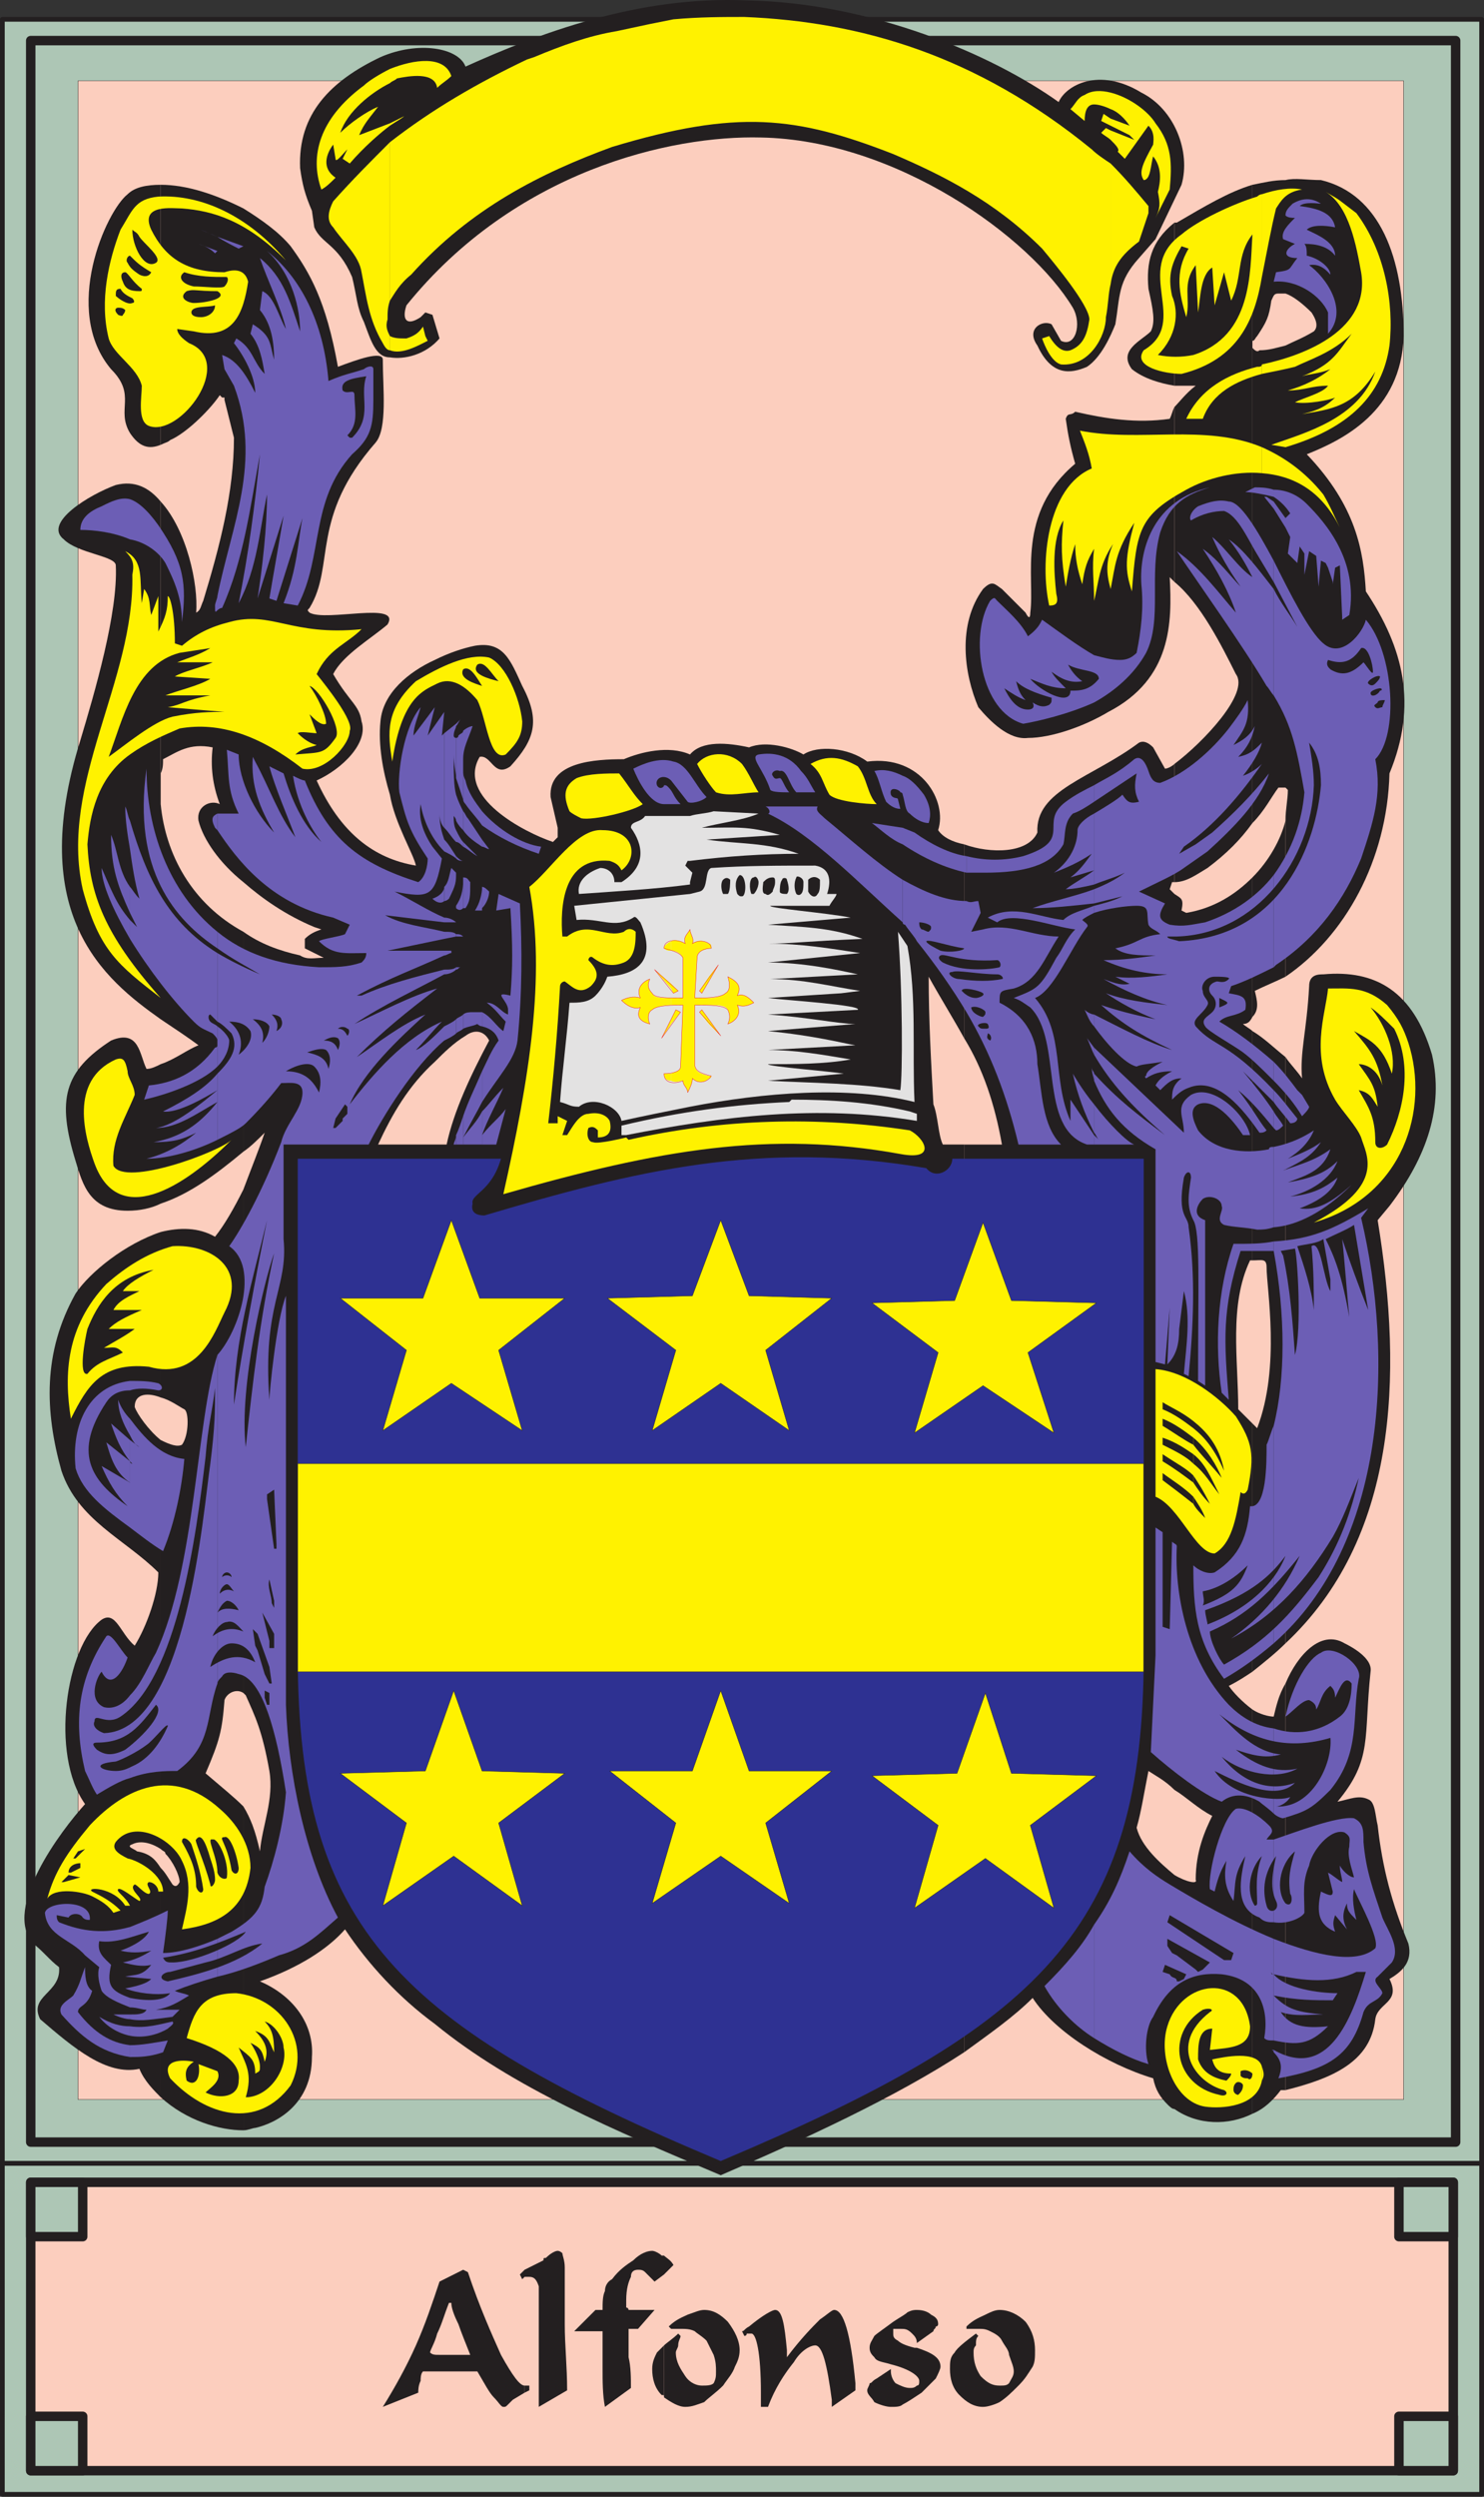 <svg xmlns="http://www.w3.org/2000/svg" width="471" height="792.128"><rect width="100%" height="100%" fill="#333333" stroke="none"/><path fill="#adc6b5" fill-rule="evenodd" d="M.75 6.128h469.5v680.25H.75V6.128"/><path fill="none" stroke="#231f20" stroke-linecap="round" stroke-linejoin="round" stroke-miterlimit="10" stroke-width="1.5" d="M.75 6.128h469.5v680.25H.75Zm0 0"/><path fill="#adc6b5" fill-rule="evenodd" d="M470.25 686.378H.75v105h469.5v-105"/><path fill="none" stroke="#231f20" stroke-linecap="round" stroke-linejoin="round" stroke-miterlimit="10" stroke-width="1.5" d="M470.25 686.378H.75v105h469.5zm0 0"/><path fill="#adc6b5" fill-rule="evenodd" d="M9.75 12.878H462v666.75H9.75V12.878"/><path fill="none" stroke="#231f20" stroke-linecap="round" stroke-linejoin="round" stroke-miterlimit="10" stroke-width="3" d="M9.75 12.878H462v666.75H9.75Zm0 0"/><path fill="#fccebe" fill-rule="evenodd" d="M24.75 25.628H445.5v640.5H24.75v-640.5"/><path fill="none" stroke="#231f20" stroke-linecap="round" stroke-linejoin="round" stroke-miterlimit="10" stroke-width=".12" d="M24.75 25.628H445.5v640.5H24.75Zm0 0"/><path fill="#fccebe" fill-rule="evenodd" d="M9.75 692.378h451.5v91.5H9.75v-91.5"/><path fill="none" stroke="#231f20" stroke-linecap="round" stroke-linejoin="round" stroke-miterlimit="10" stroke-width="3" d="M9.75 692.378h451.5v91.5H9.75Zm0 0"/><path fill="#adc6b5" fill-rule="evenodd" d="M444 766.628h17.25v17.25H444v-17.25"/><path fill="none" stroke="#231f20" stroke-linecap="round" stroke-linejoin="round" stroke-miterlimit="10" stroke-width="3" d="M444 766.628h17.25v17.25H444Zm0 0"/><path fill="#adc6b5" fill-rule="evenodd" d="M9.75 766.628h16.5v17.25H9.75v-17.25"/><path fill="none" stroke="#231f20" stroke-linecap="round" stroke-linejoin="round" stroke-miterlimit="10" stroke-width="3" d="M9.75 766.628h16.5v17.25H9.75Zm0 0"/><path fill="#adc6b5" fill-rule="evenodd" d="M444 692.378h17.25v17.25H444v-17.25"/><path fill="none" stroke="#231f20" stroke-linecap="round" stroke-linejoin="round" stroke-miterlimit="10" stroke-width="3" d="M444 692.378h17.25v17.25H444Zm0 0"/><path fill="#adc6b5" fill-rule="evenodd" d="M9.75 692.378h16.5v17.25H9.75v-17.25"/><path fill="none" stroke="#231f20" stroke-linecap="round" stroke-linejoin="round" stroke-miterlimit="10" stroke-width="3" d="M9.75 692.378h16.5v17.25H9.75Zm0 0"/><path fill="#231f20" fill-rule="evenodd" d="M408 534.128v129c15-3.75 27-9 28.5-22.5.75-5.25 8.25-5.25 4.5-12.75 3.75-2.25 7.5-5.25 6-11.25-5.25-12.75-8.25-24-9.75-37.5-.75-3-.75-7.5-3-8.25-3-1.5-6 0-9.75.75 11.25-13.5 8.25-20.25 10.5-41.25.75-4.5-6.75-8.25-8.25-9-7.5-4.5-15 3.75-18.75 12.75m0-198.75v186c35.25-33 37.5-84 29.25-134.25l3.75-4.5c12-15.75 17.25-31.5 13.5-48-6-20.25-18-27-34.5-25.5-1.5 0-4.5 0-4.5 3.75-.75 14.25-3 21-2.25 29.25-1.5-2.25-3.75-4.5-5.25-6.75m0-75v49.5c18.75-12.75 32.25-36.75 33-64.5 9-21.75 4.5-39.75-7.5-57.75-.75-12.75-3-27-18.75-43.5 11.25-4.5 30-13.5 30.75-37.5 0-24.75-7.5-45-26.25-49.5-4.5 0-8.25-.75-11.25 0v36c2.25.75 5.25 3 8.25 6 1.5 2.25 2.25 4.5.75 6-3.75 2.25-6 3-9 4.5v140.25l.75.75c0 3-.75 6-.75 9.75m0-167.25v-36c-3.75 0-6.75.75-10.5 1.5v49.5c.75 0 .75-.75 1.5-1.5 3-4.5 3.75-6 4.5-11.25.75-1.5.75-2.25 2.25-2.25H408m0 156.75v-140.25c-3 .75-5.25 1.5-8.25 1.5-.75.75-1.5 0-2.25-.75v150.75c3.75-3.75 6-8.25 8.25-11.25H408"/><path fill="#231f20" fill-rule="evenodd" d="M408 309.878v-49.5c-1.5 6-5.25 12.75-10.5 18v44.25c2.25-2.25 1.5-5.25.75-8.25 3-1.5 6.75-3 9.75-4.5m0 211.5v-186c-3.75-3-6.75-6-10.5-8.25v72.75c3 0 4.5-.75 4.5 2.25 0 6.75 4.5 31.5-3 51l-1.5-1.5v78.75c3.75-3 7.5-6 10.5-9m0 141.75v-129c-2.25 3.75-3 7.5-3.75 10.5-1.5 0-4.5-.75-6.75-2.25v128.25c3.75-1.5 6.75-4.5 9-7.5h1.5m-10.5-555v-49.5c-7.5 2.25-15 6.75-24 12h-.75v51.75h6.75c-3 2.25-5.25 5.25-6.75 6.75v55.5c8.25 6.75 15 20.25 19.5 29.25 4.5 6-10.5 21.75-19.5 28.5v37.5c3.75 0 6.75-2.25 10.5-4.5 6-4.5 10.5-9 14.25-14.25v-153"/><path fill="#231f20" fill-rule="evenodd" d="M397.5 322.628v-44.25c-5.25 5.25-12 9.75-21 11.25l-1.5-.75c.75-3.75 0-3.75-2.25-5.25v284.25c3.75 2.25 7.5 6 12 8.25-2.25 4.5-5.25 11.25-5.25 20.25.75 1.5-3 .75-6.75-1.5v74.25c7.5 5.25 17.25 5.25 24.75 1.5v-128.25c-3-2.25-6-5.25-7.5-7.5 3-1.5 5.25-3 7.5-4.5v-78.75l-4.5-4.5c0-15.75-3-33 3.75-47.25h.75v-72.75c-.75-.75-2.25-1.5-3-2.25 1.5 0 2.25-.75 3-2.25m-24.75-200.25v-51.75c-7.5 6-9 12.75-8.25 21 1.5 6.75 2.25 10.5.75 13.5-3 3-10.5 6-6 12 3.75 3 9 4.5 13.5 5.25m0 62.25v-55.5c-.75 1.5-.75 2.25-1.5 3.75-10.5 1.5-20.25 0-30-2.25-1.5 1.5-2.25 0-3 2.25.75 5.25 1.5 9 3 14.25-18.75 15.75-12.75 36-14.25 47.25 0 2.25-.75 1.5-1.5 0l-7.5-7.5c-2.25-1.5-3-3-6 0-8.25 11.25-6 27-1.5 37.5 3.75 4.5 9.75 10.5 15.75 9.75 7.5 0 18-3.75 25.5-8.25 20.25-10.5 20.25-28.5 19.5-42.75l1.5 1.5m0 95.25v-37.5c-.75.75-2.25 1.5-3 1.5l-3.75-6.75c-1.5-1.5-3-2.25-4.5-1.5-15 11.25-33 15-32.25 28.5-3 6.75-15 6.75-23.25 3.75v61.5c6 9.75 9.75 21 12 33.75h-12v288c8.25-6 15.75-11.25 21.75-17.25 6.75 10.5 23.25 21 38.25 25.5.75 3.75 2.25 6 4.5 8.25.75.75 1.5 1.5 2.25 1.5v-74.25c-4.5-3.75-10.5-9-12-15 1.5-5.25 2.25-10.5 3.75-18 2.25 1.5 5.25 3 8.25 6v-284.25l-1.5-1.5.75-2.25h.75"/><path fill="#231f20" fill-rule="evenodd" d="M306 329.378v-61.5c-3.75-.75-6.75-2.25-8.25-4.5 3-9-5.25-24-22.5-21.75-6-4.5-15.75-5.25-20.25-2.25-3.75-2.25-12-4.5-17.25-2.25-6.75-1.5-15-2.25-18.75 2.25-6.75-3-15.75-.75-21 1.5-9 0-24 .75-23.25 12l2.25 9.75v3l-1.5 1.5c-9-3-30.75-14.25-23.25-27 3.75-.75 4.5 6.75 9.75 3 7.5-8.25 9.75-14.25 3.75-25.5-3.75-8.25-6-14.25-15-12.75-3.75.75-8.25 2.25-12.75 4.5v127.5c3-3 6-6 9.75-8.25 3-2.25 6-1.5 7.5 1.5-6 11.25-11.25 22.5-13.5 33H138v279c24.75 20.25 57 33.75 90.75 48 26.25-11.25 55.5-24.75 77.25-39v-288h-6.75c-1.5-3-1.5-9-3-12.75-.75-13.5-1.5-27-1.5-40.5 3.75 6.75 7.5 12.75 11.25 19.5m-168 7.5v-127.5c-8.25 3.75-16.5 10.5-17.25 19.5-.75 7.5.75 15.75 3 23.25 1.5 9 7.5 18.75 8.25 22.5-13.5-2.25-24-10.5-31.5-27 8.25-3.75 16.5-12 14.25-18.75-.75-5.25-3.75-6-9-15 3-6 12-11.25 17.25-15.75 4.5-7.5-19.5-.75-24.75-3.75-.75-.75-.75-.75 0-1.5 8.25-13.5 0-28.5 21-52.5 3.75-4.5 2.25-17.25 2.25-26.25 0-3-8.25 0-14.25 2.25-3.75-21-9-30-15-38.25-3.75-4.5-9-8.25-15-12v213.75c6 5.25 13.5 10.5 22.5 14.25l2.25.75c-2.25.75-3.75 1.5-5.25 3v3l6 3c-3 0-5.25.75-7.5-.75-6.75-1.5-12.75-3.75-18-7.5v69.75c2.25-1.5 4.5-3.75 6.75-6-1.5 4.5-4.5 12-6.75 18v159.75l.75.75c3 6.75 5.25 11.25 7.5 24 1.5 9-2.25 17.25-3 25.5-1.5-6.75-3-10.5-5.25-14.25v102.75c1.5 0 3-.75 3.75-.75 6.75-1.5 18-7.5 18-22.5.75-10.5-6-19.5-16.5-24 12.75-4.5 21.75-10.5 27-16.5 7.5 11.25 17.25 21.75 28.5 30v-279h-18c4.5-9.75 9.75-18.75 18-26.25m-60.75-57V66.128c-9-4.5-18-7.5-26.25-7.5v82.5c1.5-.75 2.25-.75 3-1.5 5.25-2.25 12.75-9.75 15.75-14.25l.75.75h.75v.75l3 12c0 17.25-4.5 34.5-9.75 51.75-.75 1.5-.75 3-2.25 3.75.75-9-3-26.25-11.25-35.25v86.25c.75-1.5.75-3 .75-4.5 4.5-2.25 8.25-5.25 15.75-3.75-.75 6 0 12 2.25 18-3-1.5-7.5.75-6.75 5.25 1.5 6 6.75 13.5 14.25 19.5"/><path fill="#231f20" fill-rule="evenodd" d="M77.25 365.378v-69.75c-16.5-9-24.75-24.75-26.25-40.5v68.25c4.5 3 9 6 12 8.25-3.75 1.5-7.5 4.5-12 6v44.25c9-3 17.25-9 26.25-16.5m0 171.75v-159.75c-3 6-6 11.25-9 15-5.25-3-11.25-3-17.25-1.5v52.5c3 .75 6 3 7.5 3.75s1.5 8.25-.75 11.25c-1.5.75-3.75 0-6.75-1.5v129.75c.75.75 1.5.75 1.5 1.5 2.25 2.25 4.5 6.75 4.5 9-.75 1.5-1.5 1.5-2.25.75-1.5-2.25-2.25-3.75-3.75-5.25v72.75c8.25 7.5 18.75 10.5 26.25 10.5v-102.75c-3-3-6.75-6-12-10.5 4.5-10.5 5.25-13.5 6-23.25.75-2.25 3.75-3.75 6-2.25m-26.25-396v-82.5c-4.5 0-8.25.75-10.5 3-6.75 5.25-21 36.75-5.25 55.5 8.25 8.25 1.5 12.75 6 20.25 3 4.5 6 5.25 9.75 3.75m0 104.25v-86.25c-3.75-4.5-8.25-6.75-14.25-5.25-8.25 3-23.25 12-16.5 17.25 4.5 4.5 16.5 5.25 16.5 8.25.75 15-6.75 40.5-11.25 55.5-17.25 55.5 7.5 75.75 25.5 88.5v-78m0 136.5v-44.25c-1.5.75-3 1.5-4.5 1.5-2.25-4.5-2.25-12.75-11.25-9-15 9.75-17.25 18.75-11.25 38.25 2.25 7.5 4.5 15.75 16.5 15.75 3.75 0 7.5-.75 10.5-2.25m0 61.5v-52.5c-11.25 3.75-22.5 12.75-27 19.5-10.5 18.75-9.75 37.5-4.5 56.25 5.25 15.75 20.25 21.75 30.75 32.25 0 6.75-3.75 17.25-7.5 23.25-4.5-3.75-6-11.25-10.5-8.25-11.25 8.25-16.5 42.75-5.25 58.5-7.5 8.25-26.25 33-16.5 44.25 3 2.25 5.25 5.25 8.25 7.5.75 8.25-9.75 9-6 16.5 10.5 9 21 18 31.5 15.75 1.5 3.75 4.5 6.75 6.75 9v-72.75c-1.5-2.25-3-4.5-7.5-5.25-.75-.75-3.75-1.5-1.5-2.25 3-1.5 6.75 0 9 1.5v-129.75c-3.75-3-7.5-8.25-8.25-10.5 0-4.5 4.5-4.5 8.25-3"/><path fill="#0b8ed8" fill-rule="evenodd" d="M369 435.878c9 4.5 31.5 13.5 25.5 34.5 1.5-9.75-18.75-27-26.25-30l.75-4.5"/><path fill="#fff200" fill-rule="evenodd" d="M400.5 655.628v4.5c.75-1.5.75-2.25 0-4.5m0-513.75v8.25c9.75.75 18.75 5.25 24.75 17.25-1.5-3-3-6.75-5.25-10.5-6-7.5-12.75-12-19.5-15m0-26.25v3c3.75-.75 7.5-1.5 10.5-2.25 4.5-2.25 12-4.5 18-10.5-4.5 6-6 9.75-15.75 13.5 2.25-.75 5.25-.75 9-2.25-3.75 3-8.25 5.25-13.5 6.75 5.25 0 7.5-1.5 12.75-1.5-1.5 2.25-7.5 3.75-10.5 5.25 3.75.75 11.25-.75 12.75-1.5-3.75 3.75-7.5 4.5-10.5 5.25 9-1.5 16.5-2.25 23.25-13.5-5.25 15-22.5 19.5-33 23.25l4.5.75c20.25-6 30.75-16.5 33-32.25 1.5-13.5-1.5-30-10.5-42-6-4.5-4.5-3.75-9.75-6.75 7.5 4.5 9.75 17.25 11.25 25.5 3 18-17.25 26.25-31.5 29.25m0-54v26.25c1.5-7.5 3-15.75 4.5-21.75 1.5-2.25 3-5.25 8.25-6-3.75-.75-8.25 0-12.75 1.5m16.5 326.25c28.5-8.25 36.75-36 30-57-1.5-4.5-3-7.5-6.75-12-6.75-6-12-5.25-18.75-5.25-.75 8.25-6 21 2.25 35.25 2.25 3.75 6.75 8.25 8.25 12 1.5 5.25 8.25 15-15 27m-366-71.25c-13.5-10.5-19.5-15-24.75-34.5-7.5-33.75 16.5-66 15.75-99.75.75-3.75 0-5.25-2.25-7.5 6 3 4.5 9 5.25 16.5l.75-4.5c2.25 3 1.5 5.25 2.25 8.25l2.25-6v11.25c2.25-4.5 3-6.75 3-11.25.75 0 2.25 5.25 2.25 15l2.25.75c4.5-3.75 9-6 15-7.5 13.5-3.75 19.5 4.5 42 2.25-4.5 4.5-9.75 6-13.5 12.75l-.75 1.5c3 3.75 12 15 10.5 18 0 4.5-8.25 13.5-15 12-13.5-10.5-26.25-15-39-12.75-5.25 2.25-10.5 4.5-15.75 8.25-10.5 7.5-12.75 19.5-13.5 28.5.75 15.75 5.25 28.5 23.25 48.75m349.5-228.75v-26.25s-.75 0-1.5.75c-7.5 2.25-18.75 7.5-24 12-15.75 11.25 3 27.75-12 36.75-3.75 5.25 6.75 7.5 12 7.5 18-4.5 23.25-17.25 25.5-30.75"/><path fill="#fff200" fill-rule="evenodd" d="M400.5 118.628v-3c0 .75-.75.75-1.5.75-9 2.25-18 6.75-22.5 16.5h5.25c3-8.25 10.5-12 18.75-14.25m0 31.5v-8.25c-18-7.5-39-1.5-57.75-5.25 1.5 3.75 3 7.5 3.75 12-14.25 6-16.5 30-13.5 43.5 2.25 0 3-.75 2.25-3.75-.75-6.75-1.5-17.25 2.25-23.25-.75 7.5-.75 12 .75 21 .75-4.5 1.5-9 3-13.5 0 4.5.75 8.25 2.25 12.75.75-5.25 1.5-7.5 3.75-11.25-.75 6 0 10.5 0 16.5 1.5-6 1.5-11.25 6-18-2.25 5.25-2.25 9-.75 14.25 1.5-7.5 1.5-12 7.5-21-3 11.25-3 15-.75 21.75 1.5-19.5 2.25-24 17.25-32.25 6.75-3.75 15.75-6 24-5.25m0 510v-4.5c-1.5-5.25-12-3-15.75-2.25.75 3 2.25 4.5 6 4.5 0 .75-.75 1.5-1.5 2.25-3.75-.75-7.5-2.25-9-6.75 0-4.5 0-9.75 4.5-9.75l-.75 6.75c6.75-.75 12.75-.75 12.75-7.5-2.25-17.25-21.75-15-26.25 0-3 9.75 2.25 24 12 25.5 5.25.75 16.5 0 18-8.25M90.75 82.628c-12.75-12.75-23.25-15.75-33-16.5-3 0-13.5-1.5-9.75 6.75 4.5 9 11.25 13.5 23.25 13.5 4.5-1.5 6.75 0 7.5 3-1.5 9.75-4.5 18.75-17.25 15.75l-5.25-.75c0 1.5 1.5 3 3.75 4.5 15 6-3 30-12.75 26.25-3.75-1.5-2.25-9-2.25-12.75-1.5-6-9-9.75-10.5-15-3-12 0-24.75 3.75-34.5 3.75-6 4.5-9.75 12-10.5 13.5-.75 28.5 6 40.5 20.25m301.5 366.75c5.25 8.25 6 12 3.75 23.25-.75 1.5-1.5 1.5-2.25.75-1.5 9-3 16.5-8.25 19.5-6 0-11.25-15-18.75-18v-40.5c9.75.75 20.25 9 25.5 15M73.5 361.628c-15.75 15.75-36 27.75-43.5 7.5-3-8.25-8.25-26.25 6.75-33 2.25-.75 3 0 3.75 3.75 0 2.25 2.25 4.5 2.25 7.5-3 7.5-7.5 14.25-6.75 22.5 3.75 6.75 33.75-4.5 37.5-8.25m-51 88.5c-2.25-14.25-1.5-29.25 11.25-42.75 6-5.25 12.75-9.75 21-12 12-.75 24 6.75 16.5 21-3 6-8.25 21.75-24 17.25-15-1.5-19.5 6-24.75 16.5M15 602.378c2.25-8.25 6-14.25 13.5-23.25 11.25-12 26.25-18.75 41.25-5.25 5.25 4.5 9.75 11.25 9.75 18.75-1.5 13.5-10.5 18-21.75 19.5 1.5-6.75 3.75-14.25 0-21.75-3-6.75-15-13.5-21-6-1.5 2.25.75 3.75 3.75 5.25 3.75.75 11.25 5.25 11.25 10.5h-1.5c0-1.5-1.5-3-3-3-1.5.75 1.5 3 0 3.75-1.5 0-3.75-3-4.5-3-2.25 1.5 3 4.5 1.5 5.25-1.5-.75-6-4.5-6.75-3.75s2.25 2.25 3.75 5.25h-1.5c-3.75-6-12.75-6-10.5-4.5 3 1.5 6 3 9 6l-2.25.75c-1.5-2.25-3.75-3.75-6.75-5.25s-12-3-14.25.75m39 57c-3-6 3.75-6 7.5-5.25-2.25 1.5-3 3-2.25 6 3 2.25 4.5-1.5 3.75-5.25l6 2.25c1.5 3-2.25 5.25-3.75 6.75 4.5 2.25 10.5 1.5 10.5-3.75.75-5.25-4.5-9.75-16.5-13.5 2.25-8.25 4.5-14.25 15.75-14.25 14.25 1.5 24 15.75 17.25 29.25-10.5 14.25-27 9.75-38.25-2.25m70.5-417.75c-1.5-9-2.25-16.5 7.5-25.5 7.5-4.5 16.5-9 23.25-7.5 5.25 2.25 9.75 12.75 10.5 20.25 0 4.5-1.5 6.75-5.25 10.5-5.25 2.25-6-11.25-9-17.25-3.75-4.5-8.25-7.5-12.75-5.25s-11.25 4.5-14.25 24.75m138.75 10.5c-2.25-3.75-2.25-6.75-6-9.75 5.25-3 9.75-2.25 15 .75 3 3.75 3 9 6 12-3 0-12.75-.75-15-3m-36-.75c-1.5-1.5-4.5-6-6-9 3-3.75 9.75-4.5 14.25 0 2.25 3 3.75 6.75 5.25 9-4.5 0-9 1.5-13.5 0m-42.75 8.25c-1.5-.75-3-1.5-3.75-2.25-2.25-5.25-1.5-8.25 2.25-10.5 3.75-1.5 9.75-1.5 13.5-1.5 3 3.75 4.5 6.75 7.5 9.75-3 2.25-15.75 5.25-19.5 4.5"/><path fill="#6c5eb5" fill-rule="evenodd" d="M404.25 650.378v.75c2.25 2.25 3 4.5 1.5 8.25 16.5-3 23.25-7.5 27-21 1.5-3.75 4.5-3 6-6 0-1.5-3.75-3.75-1.5-5.25l4.5-4.5c3-4.5-1.5-10.5-3-14.25-3-9-5.25-15-6-24 0-3.75 0-6-3-7.5-5.25-.75-18.75 4.5-25.5 6.75v26.25c4.5.75 9-1.5 9.75-3 0-6-.75-9.75 1.5-15 .75-4.5 6.75-12 11.25-10.5 2.25 1.5 1.5 2.25 1.5 4.5-.75 3 .75 6.75 1.5 9.75-1.5 0-3.75-2.25-4.5-3.75 0 2.25.75 3.75.75 5.25-1.5-.75-3-2.25-4.5-3l1.5 6c0 1.5-.75 1.5-3.75 0-1.5 6.75-.75 10.5 4.5 12.75-.75-2.25-.75-3 0-5.25l3.75 4.5c-1.5-3-1.5-5.25 0-8.25 0 2.25.75 3 3 5.25-.75-3-1.5-6.75-.75-9.75 1.5 3.75 8.25 15.75 6.75 18.75-6 5.25-18.75 2.25-32.25-3v11.25c9.75 2.25 18.75 3 26.25-.75h3c-4.5 15-12 34.5-29.25 24.75"/><path fill="#6c5eb5" fill-rule="evenodd" d="M404.25 633.128v14.25c7.5 1.5 11.25 1.5 17.25-4.5-7.5.75-12 0-15-4.5 4.5 1.5 9 .75 13.5.75-8.25-.75-11.25-1.5-15.75-6m0-6.75v6.75c7.5 1.5 12.75 1.5 18.75 1.5l1.5-2.25c-6 0-16.5-1.5-20.25-6m0-78v27c.75.75 2.25 1.5 3 1.5 7.5-2.25 9-3 15-9 9.75-12 6.75-23.25 9-35.25 1.5-4.5-8.25-11.25-12-8.25-3.75 1.5-9 9.75-11.25 20.25 2.25-1.5 5.25-5.25 7.5-5.25 1.5.75 2.25 1.5 2.25 3 1.5-2.25 1.5-5.25 4.5-7.5.75.75 1.5 1.5 1.5 3.75 1.5-3 3-7.5 5.25-4.5 0 3.75-.75 8.25-3.75 10.5-6.75 5.25-14.25 6-21 3.75m0-96v69c36-31.5 38.25-90.75 27.75-135l2.25-3c-11.25 6.75-18 9.75-30 10.5v3c3.75 20.25 3.75 40.5 0 55.5m0-88.5v25.5c9.75-.75 18.75-7.5 24.75-13.5-6.75 6-11.25 8.25-16.5 7.5 6-2.25 10.5-5.25 12-9.75-3.75 3-7.5 5.25-15 6 6-1.5 12.75-5.25 15-11.25-3 3-6.75 5.25-15.75 6.75 6-2.25 11.25-3.75 13.5-10.5-5.25 3.75-9 4.5-15 6.75 6-3 9-4.5 12-9-3 2.25-6.75 3.75-10.5 5.25 3.75-2.25 6.75-5.25 8.25-9-4.5 3-9 4.5-12.75 5.25m0-11.25v5.25l.75.75c.75 0 1.5-.75 2.25-1.5-.75-1.5-2.25-3-3-4.5m0-6.75v3.75c1.5 2.25 3.75 4.5 5.25 6.75 1.5 0 2.25-.75 2.25-1.5-3-3.75-5.25-6.75-7.5-9m0-9v6c3.75 3.75 6.75 7.5 9 11.25.75-.75 2.25-2.25 2.25-3l-2.25-3.75-1.5-1.5c-2.25-3-4.5-6-7.5-9m0-59.25v29.25l.75-.75c13.5-9 21.75-21 27-33.75 3.75-11.25 6.75-20.25 4.5-31.5 7.5-7.5 6-33.75-3-44.25-.75 3.75-7.5 12.75-13.5 7.5-4.5-3.75-10.5-15.75-15.75-26.25v6.75l7.5 14.25c-2.25-3.75-5.25-7.5-7.5-12v33.75c6 9.75 7.5 18 9.75 30.75-.75 9-3.75 18-9.75 26.25"/><path fill="#6c5eb5" fill-rule="evenodd" d="M404.25 159.128v2.25l3.75 6 1.5 3-.75 5.25 3 3 .75-5.25 1.5 2.25v6.75l1.5-7.5 2.25 1.5.75 9.75.75-8.25 1.5.75.75 1.5 1.5 4.5v.75l.75-5.25 1.5-.75.75 16.5v.75l2.25-1.5c3-17.25-7.5-29.25-13.5-35.25-3-3-6.75-4.5-10.5-4.5v2.25c2.25 1.5 3.75 3 5.25 5.25l-1.5 1.5-3.75-5.25m6-94.5c3.75-2.25 6.75-1.5 9 0-.75 0-5.25-.75-6.75.75 6 .75 10.5 2.25 11.25 6.75-3.75-.75-7.5-.75-9 .75 3 1.5 9 3.75 9 8.25-2.25-3-6-3.75-9.75-3.75.75.75.75 2.25.75 3.75 3.75.75 7.5 3.75 7.5 6-.75-.75-3-3.75-6.75-3 5.25 3.75 12.75 14.25 6 21.75v-6.75c-2.25-5.25-9.75-10.5-17.25-9.75l.75-3c5.25-.75 3.75-.75 6.75-4.5-5.25 0-3.75-3-.75-4.5l-3.75-1.5c-.75-2.25 1.5-4.5 3.75-6.75-.75 0-2.25 0-3-.75 0-1.5.75-2.25 2.25-3.75m-6 93v-2.25c-2.25-.75-4.5-.75-6-.75l-3 1.5c2.25 0 6 .75 9 1.5m0 3.75v-2.25l-2.25-1.5h-.75l3 3.75m0 23.25v-6.75c-5.25-9.75-10.5-18.75-14.25-18.75-3-.75-6 0-9.75 1.5-2.25 1.5-3 3.75-2.25 4.5 3.75-2.25 7.5-3 10.5-3 4.5 1.5 7.5 9 11.25 15l4.5 7.5"/><path fill="#6c5eb5" fill-rule="evenodd" d="M404.25 220.628v-33.75c-5.25-6.75-9.75-12.75-14.25-15.75 3 3.75 5.25 7.5 7.5 12-4.5-3-8.25-9-12.75-12.75 2.25 5.25 5.25 10.5 9 15.75-3-3-6.75-8.25-12-12 4.5 6.75 8.25 13.5 10.5 20.25-5.25-6-11.25-14.25-18.75-19.5 6 9 21 30 28.5 42.75.75.75 1.5 2.25 2.25 3m0 86.25v-29.25c-5.25 6.75-12.75 12-21.75 15-4.5.75-6.75 1.5-11.25.75-3.75-1.5-3.75-3-1.5-6.75l-8.25-3.75c6-3 11.25-5.25 14.25-7.5l7.5-5.25c8.25-7.5 16.5-15.75 19.5-24.75-5.25 6.75-11.25 12.75-18 18.75l-5.25 3.75-5.25 3 1.5-2.25c9.75-6.75 18-16.5 24.75-26.25-1.5 1.5-3.75 3-6 3.75 3-3.75 5.25-7.5 6-10.5-2.25 2.25-3.75 3.75-7.5 4.5 3-3 4.5-6 5.25-9.75-1.5 3-3.75 4.5-6.75 6 3-4.5 5.25-6.75 4.5-14.25-1.5 3-3.75 6-6 9-5.25 6.75-13.5 14.25-21.75 17.25-2.25 0-3-1.5-3.75-3.75s-2.25-5.25-4.5-3.75c-5.25 4.5-9 6-12.75 8.25v5.25l13.5-9c-.75 3.75-.75 6 .75 9-3 .75-3.75 0-5.25-2.25-1.5 1.5-5.25 3.75-9 6v22.5c3.75-1.5 6.75-2.25 9.75-3.75-3 2.25-6 3.75-9.75 5.25v4.5l9-2.25c-3 1.5-6 2.25-9 3v2.25c4.5-1.5 10.5-2.25 13.5-2.25 4.5 0 3 2.25 3.75 6 .75 1.5 2.25 1.5 3.75 3-6.75.75-6.75 3-14.25 4.5 3 2.25 7.5 2.25 12.75 2.25-5.25.75-10.5 1.5-16.5 1.5 6.75 3 13.5 4.5 20.25 4.5-5.25.75-11.25 1.5-16.5.75l4.5 2.25c-3 .75-6-.75-8.25-1.5 6.75 3.75 13.5 6.75 20.25 8.25-6.75-.75-13.5-1.5-19.5-3.75 4.5 3 9.75 6 15.75 8.25-7.5-1.5-12.75-3-17.25-4.5 6.75 6 12.75 9.75 22.5 14.25-7.5-2.25-15.75-6.75-24.75-11.25v3.75c3.75 5.25 9.75 12 13.5 12.75 1.5-.75 3.75-.75 8.25-1.5-3 1.5-5.25 3-5.25 4.5 0 0-.75 0 0 .75 2.25-1.5 4.5-2.25 8.25-2.25-3 1.5-4.5 3-5.25 4.5l1.5 1.5c2.25-2.25 3.75-3.75 6.75-3.75-3 2.25-3 4.5-3 6.75 1.5-1.5 3-3 5.25-3.75 9-3.75 17.25 6.75 22.5 14.25.75 0 1.5 0 2.25-.75-3-3.75-3.75-6-9-12.75 4.5 3.75 7.5 7.5 11.25 12v-5.25c-3-4.5-6-8.25-9.75-12.75l9.75 9.75v-3.75c-15-15.75-18.75-13.5-24.75-20.25-1.5-2.25 2.25-3.75 3.75-6.75.75-1.5-1.5-2.25-1.5-4.5-.75-1.5.75-4.5 3.75-4.5 1.5 0 5.25 0 4.5.75-1.5 1.5-3 .75-3.75.75-3 .75-3 3-1.5 4.5s1.5 3.75 0 5.25-3.75 2.25-2.25 4.5c.75 1.5 9 6 12 8.25s6 5.25 9.75 9v-6c-6-5.25-12-9.75-17.25-12.75 2.25-2.25 5.25-1.5 8.25-3.75.75-4.5-1.5-4.5-5.25-5.25l.75-2.25c4.5-1.5 9-3.75 13.5-6"/><path fill="#6c5eb5" fill-rule="evenodd" d="M404.25 389.378v-25.5c-.75 0-1.5 0-1.5.75-7.5 1.5-17.25.75-22.5-6-1.5-3-3-6.75 0-8.25 5.25-2.25 11.25 5.25 14.25 9.75h2.25c-1.5-6.75-12-16.5-18.75-12.75-5.25 3.75-2.25 6.75-2.25 12l-28.5-27v2.25c5.25 9 12 16.5 22.5 25.5-9-6.75-15-11.25-22.5-19.5v2.25c3.75 9 9 15.75 19.5 21.75v67.5l3 .75 1.5-18-.75 18c3-3 3.75-6.75 3.75-11.25l1.5-12c2.25 8.25.75 17.25 0 26.25l1.5.75c1.5-15.75 2.25-31.5 0-47.25 0-3.75-3.75-3-1.5-15.75.75-2.25 2.25-2.25 2.25 0-.75 5.25-1.5 9 .75 13.5 2.25 3.75 1.5 20.25 1.5 51l2.25 1.5v-52.5c-4.5-1.5-2.25-5.25-.75-6.75 2.25-1.5 6 0 6 2.25.75 1.5-2.25 4.5.75 6 3 .75 6.75.75 10.5 1.5 1.5 0 3 0 5.25-.75"/><path fill="#6c5eb5" fill-rule="evenodd" d="M404.25 396.878v-3c-3.75.75-7.5.75-12.75.75-5.25 15-6 32.25-3.75 47.25l2.25 2.25c-1.5-18.75-2.25-28.5 3.75-47.25h10.5m0 124.5v-69c-.75 1.5-1.5 4.5-2.25 6 0 6 0 20.25-5.25 19.5-.75 9-3 15.75-11.25 21-2.25.75-5.25-.75-6.75-2.25 0 13.5.75 24 9.75 36 5.25-3 10.5-6.75 15.75-11.25"/><path fill="#6c5eb5" fill-rule="evenodd" d="M404.25 575.378v-27c-6-.75-10.5-3.75-14.25-7.5-13.5-14.25-17.25-36-16.5-50.25 0-.75-.75-.75-1.5-1.5l-.75 27.75-2.25-.75v-30l-2.25-1.5v40.5l-1.5 30.75c6.75 6 16.5 13.5 22.5 15.75 3.75-3 8.25-2.25 12 0 .75.75 3 2.25 4.5 3.75m0 34.5v-26.25H402c.75-1.5 3-2.25.75-4.5-3-3-7.5-6-10.5-5.25-4.5 3-9 20.25-8.25 25.5l1.5.75c.75-3 1.5-6 3.75-9.75-.75 4.5-.75 8.25 2.25 12.75.75-6 0-8.25 3.75-14.25-1.5 6.75-3.75 16.5 4.5 19.5 1.5 1.5 3 1.5 4.5 1.5m0 16.5v-11.25c-12.75-5.25-25.5-12.75-33-17.25-3.75-2.25-8.25-5.25-12.75-10.5-3 9-6 15.75-11.25 23.25v36c6 3.75 12 6.75 17.25 8.25-1.5-4.5-.75-12 1.5-15 5.25-11.25 12.75-14.25 21.75-13.5 12.75 1.5 15 12 13.5 20.25.75.75 1.5.75 3 .75v-14.25h-.75.75v-6.75c-.75 0-.75 0-.75-.75 0 0 0 .75.75.75m0 24.75v-.75h-.75s.75 0 .75.75m-57-291v3H360c-2.25-.75-8.25-6.75-12.75-12.75v9c.75.75.75 1.5 1.5 2.25l-1.5-1.5m0-152.25v15c6.75-3.75 12.75-9 16.5-15.75 5.25-10.5.75-24.75 4.5-38.25 3-9 8.25-12 15.75-14.25-17.25 3.75-22.5 18.75-21.75 30.75.75 7.5 0 14.25-1.5 21.75-1.5 1.5-3 2.25-5.25 2.25-3 0-5.25-.75-8.25-1.5m0 15v-15c-5.25-3-11.25-7.5-16.5-11.25-.75 1.5-1.5 3-4.5 5.25-2.25-4.5-6.75-8.25-9.75-11.25-.75-.75-.75-1.5-2.25 0-6.75 11.25-3 35.25 10.5 39 4.5-.75 14.25-3 22.5-6.75m0 31.5v-5.25c-3 1.5-6 3-9 5.25-9 6.75 3 12-13.5 17.25-6 1.5-12 1.5-18 0v5.25h6c12 0 21-2.25 24.75-9 .75-3 0-6.75 3-9.75 2.25-.75 4.5-2.25 6.75-3.75m0 26.25v-22.5c-3 1.5-5.25 3.75-5.25 5.25 0 4.5-2.25 9.75-7.5 13.5 3.75-1.5 7.5-3 12-6-2.25 3-3.75 5.25-6.75 7.5l7.5-2.25c-3 2.25-6 3.75-9 6 2.25 0 6-.75 9-1.5m0 6v-4.5c-6 2.25-13.5 3.75-19.5 6 6 0 12.75-.75 19.5-1.5"/><path fill="#6c5eb5" fill-rule="evenodd" d="M347.25 289.628v-2.25c-3.75 1.5-7.5 2.25-9.75 4.5-7.5-.75-15.75-5.25-24-.75l3 1.5c4.5-3.75 18 1.5 24.75 2.25-3 3-3.75 6-6 9-5.25 9.75-6 9.75-13.5 12.75 2.25.75 3 1.5 5.25 3 10.5 10.5 2.25 38.25 18 43.5h2.25v-3l-7.5-11.25v6.75c-6-13.5-1.5-27.75-11.25-39 6-2.25 11.25-15.75 16.5-22.5.75-.75-.75-1.5-1.5-2.25.75-.75 2.25-1.5 3.75-2.25"/><path fill="#6c5eb5" fill-rule="evenodd" d="M347.25 325.628v-3.75c-.75 0-2.25-.75-3-1.5.75 1.5 1.5 3.75 3 5.25m0 9v-2.25l-2.25-3c.75 1.5 1.5 3.75 2.25 5.25m0 8.25v-2.25c0-.75-.75-.75-.75-2.25 0 2.25.75 3.75.75 4.5m0 16.5v-9c-3.75-4.5-6.75-9.75-6.75-9.75 1.5 6.75 3.75 12.75 6.75 18.75m0 287.25v-36c-3.75 6.75-9 12.75-15.75 19.5 3.75 6.75 9.75 12.75 15.75 16.5m-40.5-360.75v35.25c7.5 12.75 12.75 26.25 16.5 42h13.5c-6-6-6-16.5-7.5-25.5 0-7.5-3-15-12-19.5 0-3.75 0-3.75 4.5-4.5 7.5-2.25 9.75-9.75 14.25-16.5-8.25 0-15.75-4.5-24-2.25l-3.75.75 3-6-.75-3.75c-1.5 0-2.25.75-3.75 0m0-9v-5.25c-5.25-.75-11.25-3.75-16.5-7.5l-3.75-1.5v5.25c6.75 4.5 13.5 7.5 20.25 9m0 44.25v-35.25c-6.75 0-13.5-3-20.25-6.75v13.5c0 .75.75.75.75.75 1.5 2.25 3 3.75 3.75 5.25 6 7.5 11.25 15 15.75 22.5m-20.25-75v6c.75 2.25.75 5.25 2.25 6 1.5 1.5 3.75 3 6 3 .75-2.25.75-5.25-1.5-9-2.25-3-4.5-5.25-6.75-6m0 6v-6c-3-1.5-6-2.25-9-1.5 1.5 2.25 2.25 6.75 3.75 9.75 1.5 1.5 3 2.25 4.5 2.25l-.75-3c0-.75-1.5 0-2.25-1.5-.75-3 3-1.5 3-.75.75 0 .75.75.75.75m0 15.75v-5.25l-9.75-1.5c3 2.25 6 5.25 9.75 6.75"/><path fill="#6c5eb5" fill-rule="evenodd" d="M286.5 292.628v-13.5c-8.25-5.25-16.5-12.75-24.75-19.5-1.5-1.5-3-2.25-2.25-3.75H243c1.5.75 1.5 2.25.75 2.25 14.25 6.75 28.5 21.75 42.75 34.5m-133.5 60v10.5h4.5l3-11.25c-2.25 3-4.5 4.5-7.5 8.25 1.5-4.5 4.5-9.75 6.75-15-3 3-4.5 5.25-6.75 7.5m0-12.75v9.75c5.25-8.25 10.5-13.5 11.25-19.5 1.5-15 1.5-29.25.75-43.5l-6.75-3-.75 5.25 4.5-.75c.75 12 .75 18.75 0 27.75-6-1.5-.75 1.5-.75 4.5v1.5c-2.25-.75-3.75-3.75-6.75-3.75 3 2.25 3.75 3.75 6 6l-.75 3c-2.25-1.5-3.75-4.5-6.75-6v4.5c3 .75 4.5 2.25 5.25 4.5-2.25 3-3.75 6.75-5.25 9.75m0-58.5v7.5-.75c1.5-1.5 2.25-3.75 2.25-5.25-.75-.75-1.5-1.5-2.25-1.5m0-15v2.25c.75 0 1.5.75 2.25.75l-2.25-3m0-9v4.5c5.25 3.75 11.25 6.75 18 9l.75-2.25c-6-.75-13.5-5.25-18.75-11.25m91.5-6.75c-2.25-6.75-6.75-10.5-3.75-11.25 4.5-.75 9.75 0 13.5 5.25 2.25 2.25 3 4.5 4.5 6.75h-6c-2.25-2.25-3-7.5-5.25-6.75-1.5-.75-3 .75-2.25 1.5.75 1.5 1.5.75 2.25.75s1.5 3 3 4.5c-2.25 0-5.25 0-6-.75m-43.5-6.75c3-1.5 8.25-3.75 12.75-2.25 4.5.75 6.75 7.5 10.5 11.25-1.5 1.5-5.25 2.25-6 1.5l-5.25-6.75c-2.25-2.25-5.25-.75-4.5 1.5.75 1.5 2.25.75 2.25 0 .75 0 .75 0 1.5.75 1.5 1.5 1.5 3 3.75 5.25h-5.25c-4.5 0-8.25-7.5-9.75-11.25m-48 18v-4.5c-2.25-3-4.5-6-5.25-9.75-.75-1.5-.75-2.25-.75-3v9c0 .75.75 1.5.75 1.5 1.5 2.25 3.75 4.5 5.25 6.75"/><path fill="#6c5eb5" fill-rule="evenodd" d="M153 268.628v-2.25l-4.5-6.75c-.75-.75-.75-1.5-1.5-2.25v6c1.5 2.25 3.75 3.75 6 5.25m0 20.25v-7.5c0 2.25-.75 5.25-2.25 7.5H153m0 36.75v-4.5h-3c-.75 0-2.25 0-3 .75v4.5c1.5-.75 3-.75 4.5-1.5.75.75 1.5.75 1.5.75m0 24v-9.75c-2.25 5.25-4.5 9.75-6 14.25v9h6v-10.5c-1.5 3-3.75 5.25-6 8.25 2.25-4.5 4.5-8.25 6-11.25m-6-70.5v9h.75c1.5-2.25 1.5-3.75 1.5-8.25-.75-.75-.75-1.5-2.25-1.5v.75m0-12v1.5c1.5.75 3 2.25 4.5 3l-4.5-4.5m0-35.25v9c0-3.75 1.5-6 3-10.5-.75 0-2.25.75-3 1.5m0 9v-9c0 .75-.75.75-1.5 1.5 0 0 0 .75-.75.75v12.75l2.25 6.75v-12.75"/><path fill="#6c5eb5" fill-rule="evenodd" d="M147 263.378v-6c-.75-1.5-1.5-3-2.25-5.25v8.25c.75 1.5 1.5 2.25 2.25 3m0 5.25v-1.5c-.75-.75-1.5-2.25-2.25-3.75v3.75c.75 0 1.5.75 2.25 1.5m0 19.5v-9c0 3.75-.75 6-2.25 8.25v.75c.75.75 1.5.75 2.25 0m0 38.25v-4.5c-.75.75-1.5.75-2.25 1.5v4.5c.75-.75 1.5-.75 2.25-1.5m0 36.75v-9c-.75 2.25-1.5 4.5-2.25 6v3H147m-2.25-56.25v.75c.75 0 .75-.75 1.5-.75h-1.5m0-10.5v.75H147c-.75-.75-1.5-.75-2.25-.75m0-24.75v.75c.75.75 1.5.75 2.25.75-.75 0-1.5-.75-2.25-1.5m0-42v.75c.75-.75.75-1.5 1.5-2.25l-1.5 1.5m0 .75v-.75l-3.75 3v30c1.5 1.5 2.25 3 3.75 4.5v-3.75c-.75-1.5-.75-3-.75-4.5 0 0 .75.75.75 1.5v-8.25c-.75-3-.75-6.75-.75-12.75 0 3 .75 6 .75 7.5v-12.75s-.75 0-.75-.75c0-1.5.75-2.25.75-3"/><path fill="#6c5eb5" fill-rule="evenodd" d="M144.75 272.378v-.75c-1.5-2.25-2.25-3.75-3.75-5.25v3.75c1.5.75 3 1.5 3.75 2.25m0 20.25c-.75-.75-2.25-1.5-3.75-1.5v1.5h3.75m0 4.5v-.75c-.75-.75-2.25-.75-3.75-.75v2.25l3.75-.75m0 10.5v-.75c-.75.75-2.25.75-3.75.75v1.5c1.5 0 3-.75 3.75-1.5m0 20.25v-4.5c-.75.75-2.25 1.5-3.75 2.25v4.5c1.5-.75 3-1.5 3.75-2.25m0 35.25v-3c0 1.5-.75 2.25-.75 3h.75m-3.75-61.5v1.5c.75 0 1.5-.75 2.25-.75v-.75H141m0-20.25v4.5c.75 0 1.5-.75 1.5-.75 2.25-4.5 2.25-5.25 2.25-8.25l-1.5-1.5c-.75 2.25-.75 4.5-2.25 6m0-18.75v-30l-.75.75.75-7.5-5.25 7.5 2.25-9-6.75 9c0-3 1.5-6 2.25-9-5.25 6-7.5 21-6.75 27 2.25 9 3 12 9 21 0 2.25-.75 6-3 7.5-18.75-6-28.5-13.5-36-32.25-.75 0-2.25-.75-3.75-1.5 1.5 9.75 6 17.25 9 21-6-5.25-9.75-14.25-12-21.75l-4.5-2.25c1.5 6 6 16.5 8.25 22.5-5.25-6.75-8.25-15.75-12.75-24l-.75-1.5c-.75 9 2.25 16.5 6.75 24-6-6-11.25-16.5-11.25-24.75l-3.75-1.5c.75 8.25 0 12.75 3.75 20.25H69v5.25c6 9 16.5 23.25 36.75 27.75l5.25 2.25-1.5 3c-1.5.75-7.5 1.5-8.25 2.25 4.5 4.5 8.25 3.75 15 3.75 0 1.5-.75 2.25-1.5 3-4.5 1.5-8.25 1.5-13.5 1.5-13.5-.75-24-4.5-32.25-11.25v5.25c5.25 3.75 9.75 6 13.5 8.25-5.25-2.25-9.75-4.5-13.5-6.75v21.75c1.5.75 3 2.25 4.5 3.75 2.25 4.5 0 8.25-4.5 12.75v5.25l1.5-1.5-1.5 1.5v15.75c4.5-2.25 7.5-3.75 9-5.25 5.25-5.25 9-9.75 11.25-12.75 3 0 6.75-.75 6.75 3 0 5.25-5.25 9.75-6.75 15.75-6 15.75-12.75 27.75-16.5 33 9.75 6.75 3 27-3.75 34.5v104.25c0-.75.75-1.5 1.5-2.25.75-1.5 3-1.5 5.25-.75 7.5 1.5 12 18 15 37.5-.75 10.5-3.75 21.75-6.75 30-.75 6.75-3 9.75-10.5 14.25l-4.5 2.25v12c6.75-1.5 14.25-4.5 19.5-6.75 8.25-2.25 12.75-6.75 18.75-12-10.5-19.5-15.75-45.75-16.5-67.5v-129.75c-3 7.5-5.25 30.75-5.25 33-2.25-30.75 6-35.25 4.5-51v-30h27c4.5-9 14.25-24.75 24-33v-4.5c-3 3-6.75 6.75-9 7.5 3-3 5.25-6 8.25-9-12 5.25-21.75 16.5-29.25 26.25 4.5-10.5 15.75-21 24-28.5-7.5 3-15 9-21.75 13.5 8.25-8.25 15.75-14.25 25.5-21.75-8.25 2.25-18 7.5-26.25 11.25 9-6 20.25-11.25 28.5-15.75v-1.5c-9 2.25-18 4.5-26.25 8.25h-1.5c11.25-6 18-8.25 27.75-12.75v-1.5h-18l18-3.75v-2.25c-6-1.5-13.5-2.25-18.75-5.25l18.75 2.25v-1.5c-5.25-2.25-9.75-5.25-15.75-8.25 11.25 2.25 12.75 1.5 15-10.5l-3-3.75c-3-4.5-4.5-9-3.75-13.5.75 4.5 3 10.5 7.5 15v-3.75c-.75-2.25-1.5-4.5-1.5-8.25 0 2.25.75 3.75 1.5 4.5"/><path fill="#6c5eb5" fill-rule="evenodd" d="M141 285.878v-4.5c0 1.5-1.5 3-3.75 3.75 1.5 1.5 3 1.5 3.75.75m-72 45.75v6.75c2.25-2.25 3.75-5.25 3.75-8.25 0-.75-1.5-3-3.75-4.5v6m0-142.5v4.5s.75-.75 1.5-.75c6.75-15 9-32.25 12-48.75-1.5 15.75-3.75 32.25-6.75 47.25 6-11.25 6.75-24 9-34.5 0 10.5-1.5 23.25-3 33l8.25-26.25c-1.5 9-3 17.25-4.5 26.25l2.25.75 8.25-26.25c-1.5 7.5-1.5 15.75-6 27l4.5.75c8.25-15.75 3.75-33 17.25-48 6-5.25 6.75-9 6.75-17.25v-9.75c0-1.5-2.25-.75-3 0-4.5 1.5-6 1.5-11.25 3.75-1.5-18.75-9-33-19.5-41.25 8.25 7.5 10.5 18.75 10.5 25.5-3-9-5.25-17.25-12.75-23.25 2.25 6.75 6.75 15.75 8.25 22.5-2.25-3.75-3.75-10.5-7.5-12l-.75 6c3.75 4.5 4.5 10.5 4.5 15.75-1.5-5.25-.75-7.5-6.75-11.25l-.75 3c3 3.75 3.75 8.25 4.5 12.75-3.75-3.75-3.75-8.25-9-11.25l-.75 1.5c3 3.75 6.75 10.5 6.75 15.75-3-6-6-10.5-10.5-12l.75 4.5 3 5.25c9 24-.75 44.25-5.25 66.75m0-114c2.25 1.5 5.25 3 6.75 3.75l1.5-.75-8.25-3m0 0-5.25-2.25c1.5.75 3.75 1.5 5.25 2.25m0 4.5-6-2.25c2.25.75 3.75 1.5 5.25 3l.75-.75m0 114v-4.5c0 .75-.75 2.25-.75 3 0 2.25 0 2.25.75 1.5m0 69.75v-5.25c-1.5.75-2.25 1.5-.75 4.5l.75.75m0 37.5v-5.25c-15.75-12.75-22.5-33-22.5-51.75-4.5 32.25 9 48 22.5 57"/><path fill="#6c5eb5" fill-rule="evenodd" d="M69 324.128v-21.75c-15.75-9.75-22.5-24-27.75-42v9c.75 5.25 1.5 10.5 3 15.75-1.5-1.5-2.25-3-3-3.75v8.25l2.25 4.5-2.25-2.25v6c6 9.75 13.5 19.5 20.25 26.25 2.25 2.25 3 2.25 6 3.75.75.75 1.5 1.5 1.5 2.25v-4.5c-.75-.75-1.5-.75-2.25-1.5s-.75-2.25 0-2.25l2.25 2.25m0 14.25v-6.75c0 .75-.75.75-.75.75-6 8.25-13.5 11.25-21 12l-1.5 4.5c6.75-1.5 18-5.25 23.25-10.5m0 7.5v-5.25c-3.75 4.5-9.75 8.25-17.25 12 4.5.75 13.5-4.5 17.25-6.75m0 3.75v-3.75c-4.5 3.75-13.5 11.25-19.5 12 6.75 0 12.75-4.5 19.5-8.25m0 12v-12c-6 7.5-12 11.25-20.25 12.75 6 0 9-.75 13.5-3-4.5 3.75-9.75 6.75-15.75 8.25 7.5 0 16.5-3 22.5-6m0 172.5v-104.25c-6.75 21-6.75 66.75-19.5 94.5-2.25 3.75-4.5 9.75-8.25 13.5v26.25c6-2.25 11.25-2.25 15-2.25 11.25-8.25 9-17.25 12.75-27.75m0 93v-12c-5.25 2.25-12 4.5-17.25 4.5.75-5.25 1.5-11.25 1.5-13.5-4.5 2.25-8.25 3.75-12 5.25v25.5c2.25 0 3.75.75 5.25.75-.75 1.5-3 1.5-5.25 1.5v1.5c3.75.75 7.5 0 13.5-.75l2.25-2.25h-7.5c4.5-.75 6.75-2.25 10.5-4.5-1.5-.75-3-.75-4.5-1.5 3.75-1.5 8.25-3 13.5-4.5m-27.75 21.75v3.75c3 0 6 0 10.5-1.5l1.5-3.75c-4.5.75-8.25 1.5-12 1.5m0-6v3c3.75.75 8.25 0 12-2.25.75-.75 2.25-1.5 1.5-2.25-3.75.75-8.25 2.25-13.5 1.5"/><path fill="#6c5eb5" fill-rule="evenodd" d="M41.25 470.378v14.25c3 2.25 6.75 5.25 10.5 7.5 3.75-9 6-20.25 6.75-29.25-7.5-.75-12.75-6.75-17.25-12.75v5.25c.75 1.5 1.5 3 3 3.75l-3-2.25v6.75s0 .75.75.75l-.75-.75v6.75m0-32.25v3c2.25-.75 5.25-.75 9 0 1.5 0 1.5-1.5 0-2.25-3-.75-6-.75-9-.75m0-279.75v12.75c4.5.75 9 3.75 11.25 7.5 3 6 5.25 11.25 5.25 18.75 1.5-12 .75-18.75-7.5-30.75-3.75-5.25-6.75-7.5-9-8.25m0 12.75v-12.75c-3-.75-6 .75-9 2.25-3.75 1.5-6.75 3.75-6.75 7.5 4.5 0 10.5.75 15.75 3m0 98.25v-9c-.75-1.5-.75-3-1.5-4.5 0 4.5.75 9 1.5 13.5m0 20.25v-8.25c-3.75-5.25-3.75-11.25-6-16.5 0 10.5 2.25 16.5 6 24.75m0 8.25v-6c-4.5-5.25-6-9.75-9-16.5 0 5.25 3.75 13.5 9 22.5m0 143.25v-3c-12.75 1.5-18.75 13.5-17.25 27.75 2.25 7.5 9 12.75 17.25 18.75v-14.25l-9-5.25c2.25 5.25 4.5 9 8.25 12.75-12-8.25-17.25-17.25-6.75-33 1.5-2.25 3.75-3.75 7.5-3.75"/><path fill="#6c5eb5" fill-rule="evenodd" d="M41.25 455.378v-5.25c-1.5-1.5-3-3.75-3.75-6 0 3.75 1.5 7.5 3.75 11.25m0 8.25v-6.75l-6-5.25c1.5 4.5 3 8.25 6 12m0 6.75v-6.75l-7.5-6c1.5 5.25 3 9.75 7.5 12.75m0 93.75v-26.25c-2.25 3-5.25 4.5-8.25 3.75-5.25-2.25-2.25-9.75-.75-11.25 3 6 6.75 0 8.25-4.5-2.25-2.25-5.25-8.25-6.75-6.75-9 13.5-10.5 27-6.75 42.75 1.5 3 2.25 5.25 3.75 7.5 3.75-2.25 7.5-4.5 10.5-5.25m0 72.75v-25.5c-8.25 2.25-15 1.5-22.5-1.5-.75-.75-.75-1.5-.75-2.25l3.75.75c.75-1.5 3.75-1.5 4.5 0 .75.75 1.5.75 2.25.75.75-6.75-13.5-6-14.25-2.25.75 7.5 8.25 8.25 12.75 13.5l4.5 3.75c-.75 2.25 0 5.25.75 7.5 1.5 2.25 5.25 3.75 9 5.25m0 3.75v-1.5H36c1.5.75 3.75 1.5 5.25 1.5m0 5.25v-3c-3 0-6-.75-9.75-3 2.25 3 6 5.25 9.75 6"/><path fill="#6c5eb5" fill-rule="evenodd" d="M41.25 652.628v-3.75c-6-.75-11.25-3.75-16.5-10.5 0-2.25 3-1.5 4.5-6.75-2.25-1.5-2.25-5.25-2.25-7.5-1.5 3.75-1.5 5.25-3.75 9-1.5 1.5-5.25 3-3.75 6 6 6.75 12 12 21.75 13.5"/><path fill="#231f20" fill-rule="evenodd" d="M381.75 637.628c2.25-.75 3.75 0 2.25.75-13.5 10.5-4.5 22.5 4.5 24.75 1.5.75.75 2.25-1.5 1.5-14.25-3-17.25-19.5-5.25-27m9.75 25.5c0-.75 0-1.5.75-2.25s2.25 0 2.25.75c0 1.5-.75 2.25-1.5 3-.75 0-1.5-.75-1.5-1.5m2.25-4.5v-1.5c1.5-.75 3 0 3.75.75 0 1.5-.75 2.25-1.5 1.5-.75 0-1.5 0-2.25-.75m-352.5-24.75c-6-2.25-7.5-3.75-6-10.5-2.25-2.25-4.5-3.75-3.75-7.5 5.25.75 10.5-1.5 15.75-3-1.5 3-6.75 5.25-9 6 3 .75 6 .75 9.75 0-2.25 1.5-5.25 3-9 3.75 3 .75 6 1.5 9 .75-3 3.75-5.25 3-8.25 3.75l8.25.75c-1.5 1.5-4.5 2.25-8.25 3 3.75 1.5 9.75 2.25 14.25 1.5-2.25 3-9 2.25-12.75 1.5"/><path fill="#231f20" fill-rule="evenodd" d="m54 625.628 11.25-3c6.75-1.5 12-5.25 18-6-8.25 6.75-20.25 9.75-30 12-3.75-.75-1.5-3 .75-3m.75-3c-1.5 0-2.25 0-3-1.5 9.75-1.5 17.25-4.5 26.25-8.25-2.25 3.75-16.5 9.75-23.25 9.75m318.75 6c0-1.5-1.5-.75-2.25-2.25l-2.25-.75.75-2.25 6.75 3-.75 1.5-1.5.75h-.75m6-3.75-6-4.5-1.5-.75-1.5-2.25v-2.25l13.5 7.5-2.25 2.25-1.5.75-.75-.75m9-3-18-12 .75-2.25 20.25 12-.75 2.25h-2.25m-326.25-23.25c0-5.25-1.5-9-4.5-14.25 0-2.25 2.25-.75 3 .75 1.5 4.5 3 9 3.75 14.25 0 1.5-1.5 1.5-2.25-.75m339.75 6c-1.5-5.25-.75-10.5 3-15.75-.75 3.75-2.25 9.75 0 14.25 1.5 3-2.25 4.5-3 1.5m-3.75 0c-3-4.5-1.5-12 2.25-15.75-2.25 6-1.5 10.5-1.5 15 0 .75-.75.75-.75.75m-378.75-7.5 2.25-2.25 3.75.75-5.25 1.5h-.75m388.5 6.75c-3-3.75-2.25-12 3-16.5-1.5 5.25-2.25 8.25-1.5 13.5.75.75.75 4.5-1.5 3m-341.25-6c-2.25-8.25-5.25-14.25-4.5-14.25 1.5-2.25 3 .75 4.5 6 .75 2.25 1.5 4.5 1.5 6.75 0 1.5-1.5 3-1.5 1.5m2.25-3.75c0-5.25-3.75-11.25-1.5-10.5 1.5-.75 5.25 6.75 4.5 12 0 .75-2.25.75-3-1.5m-47.25 0c0-2.25 2.25-3 3.75-3v1.5l-3 1.5h-.75m51.75-.75c-1.5-9-4.5-10.5-2.25-10.5 1.5-.75 3.75 4.5 4.5 9.75 0 2.25-1.5 2.25-2.25.75m-50.25-3.75 1.5-2.25 2.25-.75-3 3h-.75m381.75-16.5c1.5 0 3.75-1.5 4.5-3-3 1.5-18 .75-24-8.25 7.5 3.75 19.5 9.75 25.5 3.75-8.25 3-16.5 0-23.25-8.25 6.75 5.25 17.25 7.5 24 3.75-6.75 1.5-12.75-.75-19.5-6 4.5 1.5 9 3 14.25 1.5-8.25-.75-14.25-7.5-19.5-12.75 11.25 9 22.5 11.25 35.25 7.5.75 8.25-6 22.5-17.25 21.75m-368.25-14.25c2.25-.75 6.75-3 9.75-5.25 2.25-1.5 6.75-7.5 6.75-6-2.25 5.25-6 10.5-11.25 12.75-1.5.75-3 1.5-5.25 1.5-4.5 0-8.25-2.25 0-3"/><path fill="#231f20" fill-rule="evenodd" d="M30.75 555.128c-1.5-1.5-1.5-2.25 0-2.25 9.75 0 13.5-5.25 18.75-12 3 2.25-3.75 9.75-9.75 14.25-4.5 2.25-6.75 1.5-9 0"/><path fill="#231f20" fill-rule="evenodd" d="M66.75 464.378c-2.25 15-7.5 84.75-33.75 85.5-2.25-.75-3.75-2.25-3-3.75 0-3 3.75 1.5 8.25-1.5 18-12 24-57 27-82.5.75-9.75 2.25-15 3-21.75 0 7.5 0 12-1.5 24m18 76.5-.75-2.25v-2.25l1.5.75v3.75h-.75m.75-6.75-1.5-3-2.25-7.5-.75-1.5-.75-5.25 1.5 1.5 3.75 10.5.75 5.25h-.75m298.5-16.5c12-5.25 19.5-12.75 28.5-24-4.5 10.5-12 19.5-21.75 26.25 14.25-7.5 24-18.75 32.25-32.25 3-5.25 5.25-11.25 8.25-18.75-2.25 10.5-6 21-12.75 31.5-9 12-16.5 20.25-30 27.75-1.5-1.5-4.5-7.5-4.5-10.5m-298.5 5.25v-2.25l-2.25-9 3.75 6.75v4.5h-1.5"/><path fill="#231f20" fill-rule="evenodd" d="M383.25 515.378c0-.75-.75-3-.75-4.5 15-5.25 21-11.25 25.5-17.25-2.25 6-9 15.75-24.75 21.75M87 510.128l-.75-1.5c0-2.25-1.5-5.25-.75-7.5l1.5 6.75v2.25"/><path fill="#231f20" fill-rule="evenodd" d="M381.75 509.378c.75-1.5 0-3 0-4.5 4.5-.75 9.75-3.75 14.25-8.25-2.25 6-4.5 9-14.25 12.75m-294.75-18-2.25-15.75v-1.5l2.25-1.5.75 17.25v1.5H87m291.75-16.5v2.25c.75 1.5 2.25 3 3.75 4.5-.75-2.25-2.25-4.5-3.75-6.75m0-6.75v2.25c1.5 2.25 3 4.5 5.25 6.75-2.25-4.5-3.75-6.75-5.25-9m0-6.75v3c3.75 3 5.25 6 8.25 9.75-3-6-4.5-9.75-8.25-12.75m0-5.25v2.25c2.25 3 5.25 6 9 10.5-1.5-3.75-4.5-9-9-12.75m0-5.25v2.25c3.75 3 6.75 6.75 9.75 13.5-1.5-8.25-6-12.75-9.75-15.75m0 2.25v-2.25c-3.75-3-7.5-4.5-9.75-6v2.25c3.75 1.5 6.75 3.75 9.75 6"/><path fill="#231f20" fill-rule="evenodd" d="M378.75 458.378v-2.25c-3-2.25-6-4.5-9.75-6v2.25c3.75 2.25 6.75 4.5 9.75 6m0 6v-3c-2.25-1.5-5.25-3.75-9.75-5.25v2.25c4.5 2.25 7.5 3.75 9.75 6m0 6v-2.25c-2.25-2.25-5.25-3.75-9.75-6.75v2.25c3.75 2.25 6.75 4.5 9.75 6.75m0 6.75v-2.25c-3-3-6.75-5.25-9.75-7.5v2.25c3 2.25 6 4.5 9.75 7.5m-351-55.5c3-7.5 8.25-16.5 21-18.75-4.5 2.25-8.25 4.5-9.75 6.75h5.25c-3 1.5-6.75 3-8.25 6h9c-5.25 2.25-8.25 3.75-10.5 6h8.25c-3 2.25-6 3.75-9.75 6 3 0 3.75-.75 6 1.5-4.5 2.25-8.25 3-11.25 6.75-3 .75-.75-11.25 0-14.25m383.25 8.25c-.75-10.5-1.5-21-3.75-31.5l-.75-1.5 4.5-.75c.75 2.25 2.25 25.5 0 33.75m9.75-36.75c3-1.5 6.75-3 9-4.5l4.5 27c-3-7.5-6-15.75-8.25-22.5.75 6.75 1.5 17.25 2.25 24.75-2.25-12.75-4.5-18.75-7.5-24.75m-9 2.25c3-.75 6-.75 8.25-2.25l2.25 12.75v3.75c-2.25-3.75-3-16.5-6-14.25.75 7.5.75 15 .75 20.25-.75-6.75-3-13.5-5.25-20.25"/><path fill="#fff200" fill-rule="evenodd" d="M159.75 378.878c8.25-36.75 13.5-69 8.25-97.5 6.75-5.25 15-18.75 23.25-18 10.5 0 11.25 9 6 12.75-.75-1.5-1.5-2.25-3.75-3-15-1.5-15.75 15-15 24h1.5c6.75-5.25 12 .75 18-1.5 1.5-1.5 3-.75 3.75 0 0 3 0 8.25-3.75 9.75s-6.75.75-9.75-1.5c-.75-.75-1.5 0-1.5.75 3.75 3.75 3 6 .75 8.25-3.75 3-6 0-8.25-1.5-.75 0-1.5.75-1.5 1.5-.75 14.25-2.25 30.75-3.75 43.5h3v-2.25l3 1.5-1.5 4.5h1.5c1.5-2.25 3.75-6.75 6.75-6.75 3.75-.75 6 .75 6.75 2.25.75 3 0 5.25-3.75 5.25v-2.25c-.75-.75-1.5-1.5-3-.75-.75 2.25 0 4.5 1.5 4.5 1.5.75 10.5-1.5 10.5-1.5l.75.75c30-6.75 60-7.5 89.25-3 4.5 2.25 9 9.75-3 7.5-41.25-7.5-76.5-1.5-126 12.75"/><path fill="#e3e2e2" fill-rule="evenodd" d="M197.25 360.128v-3c18.75-4.5 36-6.75 53.25-7.5l.75-.75c12 0 24.75.75 37.5 3.75l2.25.75v2.25c-31.5-5.25-61.5-1.5-92.25 4.5h-1.5"/><path fill="#231f20" fill-rule="evenodd" d="M436.5 362.378c0-8.25-2.25-11.25-5.25-16.5 3.75.75 4.5 3 6 5.25-.75-6.75-2.25-8.25-6-13.5 2.25 0 6 1.5 7.5 6.75-1.5-8.25-3.75-11.25-9-17.25 5.25 3 9 4.5 12 13.5 1.5-6.75-2.25-15.75-6.75-21 2.25 1.5 4.5 3.75 7.5 6.75 6 12 3 26.25-2.25 36.75-1.5 1.5-3.75 1.5-3.75-.75m-330.75-4.5.75-3 3-4.5.75.75v2.25l-1.5 1.5v.75l-2.25 2.25h-.75"/><path fill="#e3e2e2" fill-rule="evenodd" d="M219 283.628v67.5c23.25-4.5 50.25-6.75 71.25-1.5-.75-16.5.75-33-2.25-49.5l-3-4.5c1.5 18.75 1.5 45.75.75 50.25-13.5-2.25-27.75-2.25-42-3l24-2.25c-4.5-.75-24-2.25-24-3 8.25 0 18 0 26.25-1.5-9-1.5-17.25-3-26.25-3l27.75-1.5c-4.5-.75-12.75-3-27.75-4.5l27.75-2.25c-5.25 0-15.75-2.25-27.75-3l28.5-1.5c1.5-1.5-22.5-3-28.5-3.75l23.25-1.5 6-.75c-9.75-1.5-18-3.75-28.5-3.75l27.75-1.5c-6.75-1.5-17.25-3.75-28.5-3.75l29.25-3c-9.75-1.5-18.75-3-29.25-3 7.5 0 12-.75 30-1.5-10.5-3.75-18.75-3.75-30-4.5l26.25-2.25c-7.5-1.5-26.25-3-25.5-3.75h18.75c.75-1.5 2.25-3 2.25-3.75h-3c1.5-4.5.75-8.25-3.75-9-12 0-21.75 0-33 .75-2.25.75-.75 6.75-3.75 7.5l-3 .75m0-7.5v4.5-.75l.75-3-.75-.75m0-17.25v14.25c12-1.5 23.25-2.25 34.5-2.25-10.5-3.75-18.75-3-29.25-4.5l23.25-1.5c-10.5-3-14.25-2.25-24.75-2.25 5.25-1.5 12.75-2.25 18-4.5l-14.25-.75c-2.25.75-5.25.75-7.5 1.5m0 14.25v-14.25h-14.25c-1.5 2.25-4.5 1.5-4.5 3.75 3.75 5.25 5.25 12-3 17.25H195c0-3-2.25-4.5-4.5-4.5-4.5 1.5-7.5 4.5-6.75 8.25 10.5-.75 24-1.5 35.25-3v-4.5l-1.5-1.5.75-1.5h.75m0 78v-67.5l-36.75 3.75.75 4.5c7.5-.75 12 3 18-.75.75-.75 1.5.75 2.25 1.5 5.25 12-.75 16.5-10.5 17.25-.75 2.25-2.25 4.5-3.75 6-2.25 2.25-5.25 2.25-8.25 2.25-.75 10.5-2.25 21-3 31.5 3 .75 3 1.5 6 1.5 4.5-3.75 12.75 0 13.5 4.5 6.75-1.5 14.25-3 21.75-4.5"/><path fill="#231f20" fill-rule="evenodd" d="M314.25 330.128c-1.5-.75-.75-1.5-.75-2.25.75 0 1.5 1.5.75 2.25m-3.75-4.5c-.75-.75 2.25-1.5 3-.75.75 1.5 0 1.5-.75 1.5-1.5 0-1.5 0-2.25-.75m-1.5-4.5c-.75-.75-.75-1.5-.75-1.5 1.5-.75 4.5.75 4.5 1.5s0 .75-.75 1.5c-.75 0-2.25-.75-3-1.5m78-1.5v-3c3 1.5 3.75 1.5 0 3m-81.75-5.25c0-1.5 6 0 6.75.75s-1.5 1.5-2.25 1.5c-2.25 0-3.75-1.5-4.5-2.25m-.75-3.75c-2.25 0-4.5-2.25-2.25-2.25 1.5-.75 8.25.75 14.25.75 1.5 0 2.25 1.5 1.5 1.5-3.75.75-8.25.75-13.5 0m-5.25-5.25c-2.25-1.5-.75-2.25-.75-2.25 1.5-.75 6 2.25 18 1.5.75 0 1.5 1.5.75 2.25-3 .75-12 1.5-18-1.5m-.75-3.75c-1.5-.75-4.5-2.25-4.5-3 .75-.75 6.75 1.5 12 2.25 0 .75-4.5 1.5-7.5.75m75.75-3c-2.25-.75-3.75-.75-3.75-1.5h3c25.5-.75 42.75-24.75 43.5-48 0-4.5-.75-9-1.5-13.5 3 3.75 3.75 8.25 3.75 13.5-1.5 18-12 48-45 49.5m-81.75-3.75c-.75-.75-.75-1.5-.75-2.25 1.5 0 3.75.75 3.75 1.5s0 .75-.75 1.5c-.75 0-1.5-.75-2.25-.75m-58.5-11.25c-.75-2.25-.75-4.5.75-6 2.25 0 2.25 6.75.75 6.75-.75 0-.75 0-1.5-.75m8.25-3.75c.75-.75 1.5-1.5 3-1.5.75 0 .75.75.75 1.5 0 1.5-.75 2.25-.75 3-.75.75-1.5 1.5-2.25.75-1.5 0-.75-3-.75-3.75m-12.75 3.75c-.75-1.5-.75-3.75 0-4.5s1.5-.75 2.25 0c0 .75 0 3.75-.75 4.5h-1.5m9 0c-.75-1.5-.75-5.25.75-5.25.75-.75 1.5.75 1.5 1.5 0 2.25-1.5 3.75-1.5 3.75h-.75m18-.75v-3.75c.75-.75 2.25-1.5 3.75 0 0 2.25 0 3.75-.75 4.5-.75 1.5-2.25.75-3-.75m-3.75.75c-.75-1.5-.75-3.75 0-5.25 0-.75 2.25 0 2.25 1.5s0 3-.75 3.75-1.5 0-1.5 0m-5.25-.75c0-.75 0-3 .75-3.75 0-.75 1.5-.75 1.5 0 .75 2.25.75 3.75 0 4.5-.75 0-2.25 0-2.25-.75m71.25-64.5c2.25 1.5 4.5 3 6.75 3.75-1.5-1.5-2.25-3-3-6 2.25 2.25 6 3.75 11.25 5.25 0 1.5 0 1.5-.75 2.25-1.5.75-3 .75-5.25-.75.75 1.5 0 2.25-1.5 2.25-3.75 0-6-3.75-7.5-6.75m117.75 6c-.75-.75 0-.75.75-1.5 0-.75 1.5-.75 2.25-.75 0 .75-.75 1.5-.75 2.25-.75 0-1.5.75-2.25 0m-109.5-9c3.75 1.5 6.75 3 11.25 3-2.25-2.25-3.75-3.75-4.5-5.25 3 2.25 6 3.75 9.75 3-2.25-1.5-3.75-3.75-4.5-5.25 3.75 2.25 9.75 1.5 9.75 4.5-3 3.75-6 3.75-9 3.75 0 5.25-9.75 0-12.75-3.75m108 4.5c0-.75 2.25-1.5 3-1.5s.75.75 0 .75c-.75 1.5-3 2.25-3 .75m-.75-3c-.75-.75 3-3 3.75-2.25 0 .75-.75 1.5-1.5 2.25s-1.5.75-2.25 0m-12-4.5c-.75-.75-1.5-1.5-.75-3 4.5 1.5 7.5.75 10.5-3.75 2.25-.75 3.75 5.25 3.75 7.5 0 1.5-2.25-2.25-3-3-3.75 3.75-6.75 4.5-10.5 2.25M111 138.878l-.75-.75c3.75-3.75 2.25-8.25 2.25-12.75 0-2.25-2.25 0-3.75-1.5-.75-3 2.25-3.75 7.5-4.5-2.25 6.75 2.25 12.75-4.5 19.5H111m256.5-26.25c6-6 6.75-13.5 4.5-18.75-1.5-6.75 0-10.5 3-15.75l2.25.75c-4.5 7.5-3 14.25-.75 21.75 1.5-6-1.5-10.5 3-16.5l.75 15c.75-4.5.75-12 4.5-14.25l.75 12 3-10.5 2.25 9c3.75-7.5 1.5-14.25 6.75-21-.75 12 0 32.25-18.75 38.25-3.75.75-7.5.75-11.25 0m-330-12.75c-1.5-1.5-.75-2.25 0-2.25s1.5 0 2.25.75c0 0 0 .75-.75 1.5 0 .75-1.5 0-1.5 0m26.25.75c-2.25 0-3-.75-3-1.5 0-2.25 5.25-1.5 7.5-2.25 0 2.25-2.25 3.75-4.5 3.75m-27-6.75c0-1.5 0-2.25 1.5-2.25.75 1.5 2.25 2.25 3.75 3 .75.75.75 1.5 0 1.5-1.5.75-4.5-1.5-5.25-2.25m24.75 2.25c-1.5 0-5.25-1.5-2.25-3.75 2.25-.75 3 0 9.75 0 3.75 2.25-3.75 3.75-7.5 3.75M39 89.378c-.75-1.5-.75-3 .75-3 .75 0 2.25 3 5.25 5.25 0 .75 0 .75-.75.75-3 0-4.5-.75-5.25-3m22.5 1.5c-3.75-.75-5.25-3-3-4.5 4.5 1.5 9 1.5 13.5 1.5.75.75 0 2.25-.75 3s-6.75 0-9.75 0m-17.25-3.75c-2.25-1.5-3-2.25-3.75-3.75-.75-.75 0-2.25.75-2.25 2.25 2.25 3 3 6.75 5.25-.75 1.5-2.25 1.5-3.75.75M42 72.878c.75.75 1.5.75 2.25 2.25 1.5 2.25 7.5 6.75 5.25 8.25-3.75 2.25-7.5-5.25-7.5-10.5m333-14.25-8.25 17.25-5.25 6c-6.75 7.5-6 12-7.5 21-1.5 3.75-4.5 10.5-9 13.5-5.25 2.25-11.25 3-15.75-6.75-3.75-5.25 1.5-8.25 4.5-6.75l3 5.25c4.5 2.25 6.75-5.25 3.75-10.5-13.5-22.5-56.25-53.25-99-54-28.5-.75-78 10.5-112.5 53.25-1.5 4.5 0 6.75 4.5 3.75l1.5-1.5 2.25.75 2.25 7.5c-4.5 5.25-11.25 6.75-15.75 6-4.5 0-6-5.25-8.25-11.25-2.25-4.5-2.25-8.25-3.75-14.25-4.5-10.5-9.75-10.5-12-15.75l-.75-5.25c-2.25-5.25-3-8.25-3.75-13.5-.75-17.25 9.75-27.75 25.5-35.25 12-5.25 24.75-3 27 3 23.25-10.5 54.75-22.5 89.25-21 39.75.75 78 17.25 99 32.25 2.25-5.25 12.75-11.25 26.25-3 10.5 5.25 15.75 18.75 12.75 29.25"/><path fill="#fff200" fill-rule="evenodd" d="M352.5 51.878v38.25c.75-5.25 3-9 9-13.5l3-9v-2.25c-3.75-4.5-7.5-9-12-13.5m0-10.5v3c1.5 1.5 3 3 2.25 3.75l2.25 2.25 7.5-10.5c2.25 2.25 1.5 5.25 1.5 6-3.75 6.75-4.5 9-3 11.25 2.25 0 2.25-5.25 3-7.5 3 3.75 2.25 8.25 1.5 11.25.75 3.75.75 5.25-.75 8.25l4.5-9c.75-8.25.75-14.25-4.5-21-2.25-3.75-8.25-8.25-14.25-9.75v5.25c2.25.75 4.5 3 6 5.25l-6-2.25v2.25l6 3 1.5 1.5-7.5-3m0-6.75v-5.25c-3-.75-6-.75-8.25.75-2.25.75-3 3-4.5 4.5l4.5 3.75c0-3 .75-5.25 3-5.25 1.5 0 3.75.75 5.25 1.5"/><path fill="#fff200" fill-rule="evenodd" d="M352.5 39.878v-2.25l-2.25-1.5-.75 2.25 3 1.5m0 4.5v-3l-1.5-.75-1.5 1.5c.75.75 2.25 1.5 3 2.25m0 45.75v-38.25c-2.25-1.5-4.5-3-6-4.5-36.75-30-73.5-40.5-110.25-42-6.75 0-14.25 0-22.5.75l-7.5 1.5-10.5 2.25c-9 1.5-17.25 4.5-26.25 8.25l-2.25.75c-15.75 7.5-30 15.75-43.5 26.25v50.25c1.5-2.25 3-5.25 6.75-8.25 18.75-21 41.25-32.25 63.75-40.5 39.75-12 58.5-9.75 89.25 2.25 15.75 6.75 32.25 15 47.25 30 3.75 4.5 15 18 15 22.5-.75 5.25-2.25 8.25-6 9.75-2.25.75-4.5-.75-6.75-4.5l-2.25.75c.75 2.25 3 7.5 6 8.25 9 .75 14.25-9 14.25-15 .75-3.75.75-7.5 1.5-10.5m-228.75 16.5v4.5c3.75 1.5 9-1.5 12-3l-.75-1.5-.75-3c-1.5 2.25-3 3-5.25 3.75-2.25 0-3.75 0-5.25-.75m0-67.5v.75c2.25-1.5 3.75-2.25 4.5-3l-4.5 2.25m0-17.25v4.5c.75-.75 1.5-.75 2.25-1.5 3.75-.75 12-2.25 12.75 3 1.5-1.5 3-2.25 4.5-3.75-2.25-6.75-12-5.25-19.5-2.25m0 4.5v-4.5c-3 1.5-6.75 3.75-8.25 5.25-14.25 10.5-17.25 22.5-13.5 33 1.5-.75 3-2.25 4.5-3.75-4.5-3-3-7.5-.75-10.5l.75 4.5c0 1.5 2.25-1.5 3.75-3l-1.5 3 2.25 1.5c4.5-5.25 9.75-9.75 12.75-12v-.75l-9.75 3.75c1.5-3.75 3.75-6 6-9-3.75 1.5-9 5.25-12 8.25 2.25-6.75 9.75-12.75 15.75-15.75"/><path fill="#fff200" fill-rule="evenodd" d="M123.75 95.378v-50.25c-6 6-12 12-18 18.75-1.5 3-2.25 6 0 8.25 3 4.5 8.25 9 9 14.25 1.5 7.5 2.25 15 6.75 22.5.75 1.5 1.5 2.25 2.25 2.25v-4.5c-.75-1.5-1.5-3-.75-5.25 0-2.25 0-3.75.75-6"/><path fill="#231f20" fill-rule="evenodd" d="m57 207.128 9.75-1.5c-3.75 2.25-6.75 3-10.5 4.5H67.5c-3 1.5-9.75 3-12 4.5l11.25.75c-3.75 2.25-10.5 3.75-14.25 5.25h14.25c-8.25 1.5-9 3-13.5 3.75l18 1.5c-4.5 0-9 0-16.5 1.5-6 1.5-15 9-20.25 12.75 4.5-12 8.25-29.25 22.5-33m36.75 32.25c2.25-2.25 5.25-2.25 6.75-3-3-.75-5.25-3-6-3.75.75-.75 4.5 0 6 0l-2.25-6c1.5 1.5 3.75 3.75 5.25 3 0-3-3-9-5.25-12 3 .75 10.5 13.5 8.25 16.5-3.75 5.25-4.5 4.5-12.75 5.25m53.25-27c2.25-1.5 4.5 3 6 5.25-2.25-.75-7.5-2.25-6-5.25m4.5-1.5c2.25-1.5 4.5 3 6.75 5.25-3-.75-9-2.25-6.75-5.25M78 665.378c2.25-7.5 0-10.5-2.25-15.75 3.75 3 5.25 3.75 5.25 8.25 1.5-.75 1.5-.75 1.5-2.25 0-2.25-1.5-5.25-3-7.5 3 1.5 3.75 2.25 4.5 6 1.5-3.75 0-6.75-3-9.75 4.5 1.5 4.5 3.75 6 6.75 0-5.25-.75-7.5-3-9.75 3 .75 6 5.25 6 8.25 1.5 6-3.75 15-11.25 15.75H78m23.25-318.75c-2.25-4.5-5.25-6.75-10.5-6.75 3.75-2.25 7.5-3 9-1.5 2.25 2.25 2.25 5.25 1.5 8.25m3-7.5c-.75-3.75-3.75-4.5-6.75-5.25 2.25-.75 4.5-1.5 6-.75 1.5 1.5 1.5 3.75.75 6m3-6c-.75-2.25-2.25-3-4.5-3 1.5-.75 3-1.5 4.5-.75.75.75.75 2.25 0 3.75m3-4.5c-.75-1.5-1.5-2.25-3-2.25.75-.75 2.25-.75 3 0 .75 0 .75 1.5 0 2.25m-37.5-4.5c3.75 3 4.5 6.75 3 10.5 3-2.25 4.5-5.25 3.75-7.5-1.5-2.25-3.75-3-6.75-3m7.5-.75c3 2.25 3.75 4.5 3 7.5 1.5-1.5 2.25-3.75 2.25-5.25-.75-1.5-3-2.25-5.25-2.25m6-1.5c1.5 1.5 2.25 3 1.5 5.25 1.5-.75 2.25-2.25 1.5-3.75 0-.75-1.5-1.5-3-1.5M81 527.378c-5.25-3-9.75-1.5-14.25 1.5.75-3.75 3.75-7.5 6.75-7.5 3.75 0 6 2.25 7.5 6m-3.75-9.75c-3.75-1.5-6.75-.75-9.75 1.5.75-2.25 3-4.5 4.5-4.5 2.25-.75 3.75 1.5 5.25 3m-1.5-6.75c-3-.75-5.25-.75-6.75.75.75-1.5 1.5-3 3-3.75 1.5 0 3 1.5 3.75 3m-1.5-6c-1.5-.75-3-.75-4.5.75 0-1.5 1.5-3 2.25-3s1.5 1.5 2.25 2.25m-.75-4.5c-.75-.75-2.25-.75-3 0 0-.75.75-1.5 1.5-1.5s1.5.75 1.5 1.5"/><path fill="#2e3192" fill-rule="evenodd" d="M302.25 367.628c0 3.75-5.25 6.75-8.25 3-52.5-9-92.25.75-140.25 15-2.25 0-4.5-.75-3.75-3.75-.75-3 6-3.75 9-14.25H94.5v157.5c0 87 32.25 117.75 134.25 160.5C330 642.878 363 612.128 363 525.128v-157.5h-60.75"/><path fill="#231f20" fill-rule="evenodd" d="M74.25 445.628c0-20.25 6-39.75 10.5-58.5-3.75 18.75-7.5 39-10.5 58.5m12.75-48c-4.5 21-6.75 40.5-9 61.5-2.25-19.5 6-53.25 9-61.5"/><path fill="#fff200" fill-rule="evenodd" d="M225 341.378v.75c.75 0 .75-.75.75-.75H225m0-18v1.5l3.75 3.75zm0-6.75v2.25c3 0 5.25 0 6 1.5s.75 3 0 4.5c2.25-.75 4.5-3 3-6 2.25.75 3.75 0 5.25-.75-1.5-1.5-3-3-5.25-2.25 1.5-3 0-4.5-3-6 .75 2.25.75 4.5-.75 5.25-.75.75-3 1.5-5.25 1.5m0-6.75v1.5l3-5.25zm0-10.5v1.5h.75c0-.75 0-1.5-.75-1.5m0 1.5v-1.5c-1.5-.75-3-1.5-5.25 0 .75-1.5-.75-3-.75-4.5-.75 1.5-2.25 2.25-1.5 4.5-1.5-.75-3-1.5-4.5-.75v3c1.5 0 3 .75 3.75 2.25v12.75H213v2.25h3.75l-.75 19.5c0 1.5-1.5 1.5-3 2.25v2.25c1.5.75 3 0 3.75 0 0 1.5 1.5 2.25 1.5 3.75.75-1.5 1.5-3 1.5-4.5 1.5 1.5 3.75 1.5 5.25 0v-.75c-3-.75-4.5-1.5-4.5-3.75v-18.75h4.5v-2.25h-4.5l.75-12.75c0-1.5.75-2.25 3.75-3"/><path fill="#fff200" fill-rule="evenodd" d="M225 311.378v-1.5l-3 4.5.75.75 2.25-3.75m0 13.5v-1.5l-2.25-3-.75.75 3 3.75m-12-1.5v1.5l3-3.75-1.5-.75-1.5 3m0-11.25v1.5l.75 1.5 1.5-.75-2.25-2.25m0-10.5v-3c-1.5.75-2.25 1.5-2.25 2.25.75.75 1.5.75 2.25.75m0 12v-1.5l-5.25-4.5zm0 5.25v-2.25c-3.75 0-5.25 0-6-1.5-1.5-1.5-1.5-3-.75-4.5-2.25.75-4.5 3-3 6-2.25-.75-4.5 0-6 .75 1.5 1.5 3.75 3 6 2.25-1.5 3 0 4.5 3 5.25-.75-1.5-.75-3.75.75-4.5.75-.75 3-1.5 6-1.5"/><path fill="#fff200" fill-rule="evenodd" d="M213 324.878v-1.5l-3 6zm0 18v-2.25h-2.25c0 1.5.75 2.25 2.25 2.25"/><path fill="none" stroke="#ed1c24" stroke-linecap="round" stroke-linejoin="round" stroke-miterlimit="10" stroke-width=".12" d="M220.5 318.878v18.75c0 2.25 2.25 3 5.25 3.75-.75 1.5-3.75 3-6 .75 0 1.5-.75 3-1.5 4.5 0-1.5-1.5-2.25-1.5-3.75-1.5.75-6 1.5-6-2.25 3 0 5.25-.75 5.25-2.25l.75-19.5c-3 0-8.25 0-9.75 1.5-1.5.75-1.5 3-.75 4.5-3-.75-4.5-2.25-3-5.25-2.25.75-4.5-.75-6-2.25 1.5-.75 3.75-1.5 6-.75-1.5-3 .75-5.25 3-6-.75 1.5-.75 3 .75 4.5.75 1.5 4.5 1.5 9.75 1.5v-12.75c-.75-1.5-3-2.25-6-3 0-3 4.5-3 6.75-1.5-.75-2.25.75-3 1.5-4.5 0 1.5 1.5 3 .75 4.5 2.25-1.5 6-.75 6 1.5-3 0-4.5 1.5-4.5 3l-.75 12.75c3 0 8.25 0 9.75-1.5 1.5-.75 1.5-3 .75-5.25 3 1.5 4.5 3 3 6 2.25-.75 3.75.75 5.25 2.25-1.5.75-3 1.5-5.25.75 1.5 3-.75 5.25-3 6 .75-1.5.75-3 0-4.5-1.5-1.5-5.25-1.5-10.5-1.5zm0 0"/><path fill="none" stroke="#ed1c24" stroke-linecap="round" stroke-linejoin="round" stroke-miterlimit="10" stroke-width=".12" d="m222 314.378 6-8.25-5.25 9zm0 6.75 6.75 7.5-6-8.25zm-6 0-6 8.25 4.5-9zm-.75-6.75-7.5-6.75 6 7.5zm0 0"/><path fill="#fff200" fill-rule="evenodd" d="M94.5 464.378H363v66H94.5v-66"/><path fill="none" stroke="#231f20" stroke-linecap="round" stroke-linejoin="round" stroke-miterlimit="10" stroke-width=".12" d="M94.5 464.378H363v66H94.5Zm0 0"/><path fill="#fff200" fill-rule="evenodd" d="m143.25 387.128 9 24.75h27l-21 16.5 7.5 25.5-22.5-15-21.75 15 7.5-25.5-21-16.5h26.25l9-24.75"/><path fill="none" stroke="#231f20" stroke-linecap="round" stroke-linejoin="round" stroke-miterlimit="10" stroke-width=".12" d="m143.25 387.128 9 24.75h27l-21 16.5 7.5 25.5-22.5-15-21.75 15 7.5-25.5-21-16.5h26.25zm0 0"/><path fill="#fff200" fill-rule="evenodd" d="m144 536.378 9 25.5 26.25.75-21 15.75 7.5 26.25-21.75-15.75-22.5 15.75 7.5-26.25-21-15.75 27-.75 9-25.5"/><path fill="none" stroke="#231f20" stroke-linecap="round" stroke-linejoin="round" stroke-miterlimit="10" stroke-width=".12" d="m144 536.378 9 25.5 26.25.75-21 15.75 7.5 26.25-21.75-15.75-22.5 15.75 7.5-26.25-21-15.75 27-.75zm0 0"/><path fill="#fff200" fill-rule="evenodd" d="m228.75 387.128 9 24 26.25.75-21 16.5 7.5 25.5-21.75-15-21.75 15 7.5-25.5-21.75-16.5 27-.75 9-24"/><path fill="none" stroke="#231f20" stroke-linecap="round" stroke-linejoin="round" stroke-miterlimit="10" stroke-width=".12" d="m228.75 387.128 9 24 26.25.75-21 16.5 7.5 25.5-21.75-15-21.75 15 7.5-25.5-21.75-16.5 27-.75zm0 0"/><path fill="#fff200" fill-rule="evenodd" d="m228.75 536.378 9 25.5H264l-21 16.5 7.5 25.5-21.75-15-21.75 15 7.5-25.5-21-16.5h26.25l9-25.5"/><path fill="none" stroke="#231f20" stroke-linecap="round" stroke-linejoin="round" stroke-miterlimit="10" stroke-width=".12" d="m228.75 536.378 9 25.5H264l-21 16.5 7.5 25.5-21.75-15-21.75 15 7.5-25.5-21-16.5h26.25zm0 0"/><path fill="#fff200" fill-rule="evenodd" d="m312 387.878 9 24.75 27 .75-21.75 15.75 8.25 25.5-22.5-15-21.75 15 7.5-25.5-21-15.75 26.25-.75 9-24.75"/><path fill="none" stroke="#231f20" stroke-linecap="round" stroke-linejoin="round" stroke-miterlimit="10" stroke-width=".12" d="m312 387.878 9 24.75 27 .75-21.75 15.75 8.25 25.5-22.5-15-21.75 15 7.5-25.5-21-15.75 26.25-.75zm0 0"/><path fill="#fff200" fill-rule="evenodd" d="m312.75 537.128 8.25 25.5 27 .75-21 15.75 7.5 26.25-21.75-15.75-22.5 15.75 7.5-26.25-21-15.75 27-.75 9-25.5"/><path fill="none" stroke="#231f20" stroke-linecap="round" stroke-linejoin="round" stroke-miterlimit="10" stroke-width=".12" d="m312.75 537.128 8.25 25.5 27 .75-21 15.75 7.5 26.25-21.75-15.75-22.5 15.75 7.5-26.25-21-15.75 27-.75zm0 0"/><path fill="#231f20" fill-rule="evenodd" d="M210.75 744.128v16.5c2.25 1.5 4.5 3 6.75 3s3.75-.75 6-1.5c1.5-1.5 3.75-3 6-5.25 1.5-2.25 3-3.75 3.75-6 .75-1.5 1.5-3 1.5-5.25 0-3-1.5-6-3.75-9-2.25-2.25-4.5-3.75-7.5-3.75-1.5 0-3 .75-5.25 1.5-1.5.75-3.75 1.5-6 3.75l.75.75h3c1.5 0 3 0 4.5.75.75.75 2.25 1.5 3.75 3l2.25 4.5c.75 2.25.75 3.75.75 5.25s0 2.25-.75 3.75c-.75.75-2.25.75-3.75.75s-3.75-.75-5.25-3-3-4.5-3-7.5c0-.75.75-1.5.75-2.25 0-1.5.75-2.25.75-3l-.75-.75c-1.5 1.5-3.75 3-4.5 3.75m0-28.5v6l3-3c-.75-1.5-2.25-2.25-3-3m30.75 48v-4.5c0-12.75-1.5-18.75-3-18.75H237c0 .75-.75.75-.75.75l-.75-1.5c.75 0 .75-.75 2.25-1.5 4.5-3.75 7.5-5.25 8.25-5.25 2.25 0 3 4.5 3.75 12.75v2.25c4.5-6 8.25-9.75 10.5-12 2.25-1.5 3.75-3 4.5-3 3 0 5.25 7.5 6.75 23.25v2.25l-7.5 5.25v-2.25c-1.5-11.25-3-17.25-5.25-17.25-1.5 0-4.5 1.5-6.75 5.25-3 3.75-6 8.25-8.25 14.25h-2.25m41.25-12v.75c0 1.5.75 3 1.5 3.75 1.5.75 3 1.5 4.5 1.5.75 0 1.5 0 2.25-.75.75 0 .75-.75.75-1.5 0-1.5-3-3.75-9-5.25-2.25-.75-4.5-.75-5.25-2.25-.75-.75-1.5-1.5-1.5-3s.75-2.25 1.5-3.75c.75-.75 3-2.25 6-4.5 2.25-1.5 3.75-2.25 4.5-3 1.5-.75 2.25-.75 3-.75 2.25 0 3.75.75 4.5 1.5 1.5.75 2.25 1.5 2.25 3 0 0 0 .75-.75.75 0 .75-.75.75-.75 1.5l-5.25 3.75c0-1.5-.75-2.25-1.5-3-1.5-1.5-2.25-1.5-3.75-1.5h-2.25v1.5c0 .75 0 1.5 1.5 2.25.75.75 2.25 1.5 5.25 2.25h.75c4.5 1.5 7.5 3 7.5 6 0 .75-.75 2.25-1.5 3.75l-4.5 4.5c-2.25 1.5-4.5 3-6 3.75-.75.75-2.25.75-3.75.75s-3.75-.75-5.25-1.5c-.75-1.5-2.25-2.25-2.25-3.75 0-.75.75-1.5.75-2.25.75 0 .75-.75 2.25-1.5l4.5-3m27.75-10.5c-.75.75-.75 1.5-.75 3-.75.75-.75 1.5-.75 2.25 0 3 .75 5.25 2.25 7.5 2.25 2.25 3.75 3 6 3 1.5 0 2.25 0 3-.75.75-1.5 1.5-2.25 1.5-3.75s-.75-3-1.5-5.25c0-1.5-1.5-3-2.25-4.5s-2.25-2.25-3.75-3-2.25-.75-3.75-.75h-3.75v-.75c2.25-2.25 4.5-3 6-3.75s3-1.5 4.5-1.5c3 0 6 1.5 8.25 3.75 2.25 3 3 6 3 9 0 2.25 0 3.75-.75 5.25-1.5 2.25-2.25 3.75-4.5 6s-3.75 3.75-6 5.25c-1.5.75-3.75 1.5-5.25 1.5-3 0-5.25-1.5-7.5-3.75s-3-5.25-3-8.25c0-2.25 0-3.75 1.5-5.25.75-1.5 3.75-3.75 6.75-6l.75.75m-99.75-19.5v-6H210c-.75-.75-2.25-1.5-3-1.5-1.5 0-3.75.75-6 3-2.25 1.5-4.5 3-6.75 6-1.5.75-2.25 2.25-2.25 3.75-.75 1.5-.75 3.75-.75 6H189l-6.75 6.75h9v12c0 3.75 0 8.25.75 12l8.25-6c0-3 0-6.75-.75-9.75v-9h3l5.25-6h-8.25s0-.75-.75-.75v-2.25c0-3.75.75-6 1.5-7.5 0-1.5.75-2.25 2.25-2.25.75 0 1.5 0 2.25.75l3 3 3-2.25"/><path fill="#231f20" fill-rule="evenodd" d="M210.75 760.628v-16.5l-2.25 2.25c-.75 1.5-1.5 3-1.5 5.25 0 3 .75 6 3 8.25.75 0 .75 0 .75.75m-44.25-3.75v2.25l1.5-.75v-1.5h-1.5m0-36.75v2.25h1.5c1.5 0 2.25.75 3 3v38.25l9-5.25c0-7.5-.75-14.25-.75-21v-18c0-2.25-.75-3.75-.75-4.5 0 0-.75-.75-1.5-.75s-2.25.75-3.75 2.25c-.75 0-.75 0-.75.75l-6 3m0 2.25v-2.25l-1.5 1.5.75 1.5.75-.75"/><path fill="#231f20" fill-rule="evenodd" d="M166.5 759.128v-2.25c-1.5 0-3.75-3-7.5-9.75-3-6.75-6.75-15-10.5-26.25l-1.5-.75-4.5 2.25v8.25h.75c0 1.5.75 3.75 2.25 6.75.75 2.25 2.25 6 3.75 9.75h-6.75v5.25h9c2.25 3.75 3.75 6.75 5.25 8.25s2.25 3 3 3 .75 0 1.5-.75l1.5-1.5 3.75-2.25m-24-28.5v-8.25l-3 1.5c-2.25 6.75-4.5 13.5-7.5 20.25s-6.75 13.5-10.5 19.5l11.25-4.5c0-.75 0-2.25.75-3.75 0-.75 0-2.25.75-3h8.25v-5.25h-3c-1.5 0-2.25 0-3-.75 0-.75 1.5-3 2.25-6 1.5-3 2.25-6 3.75-9.75"/></svg>
